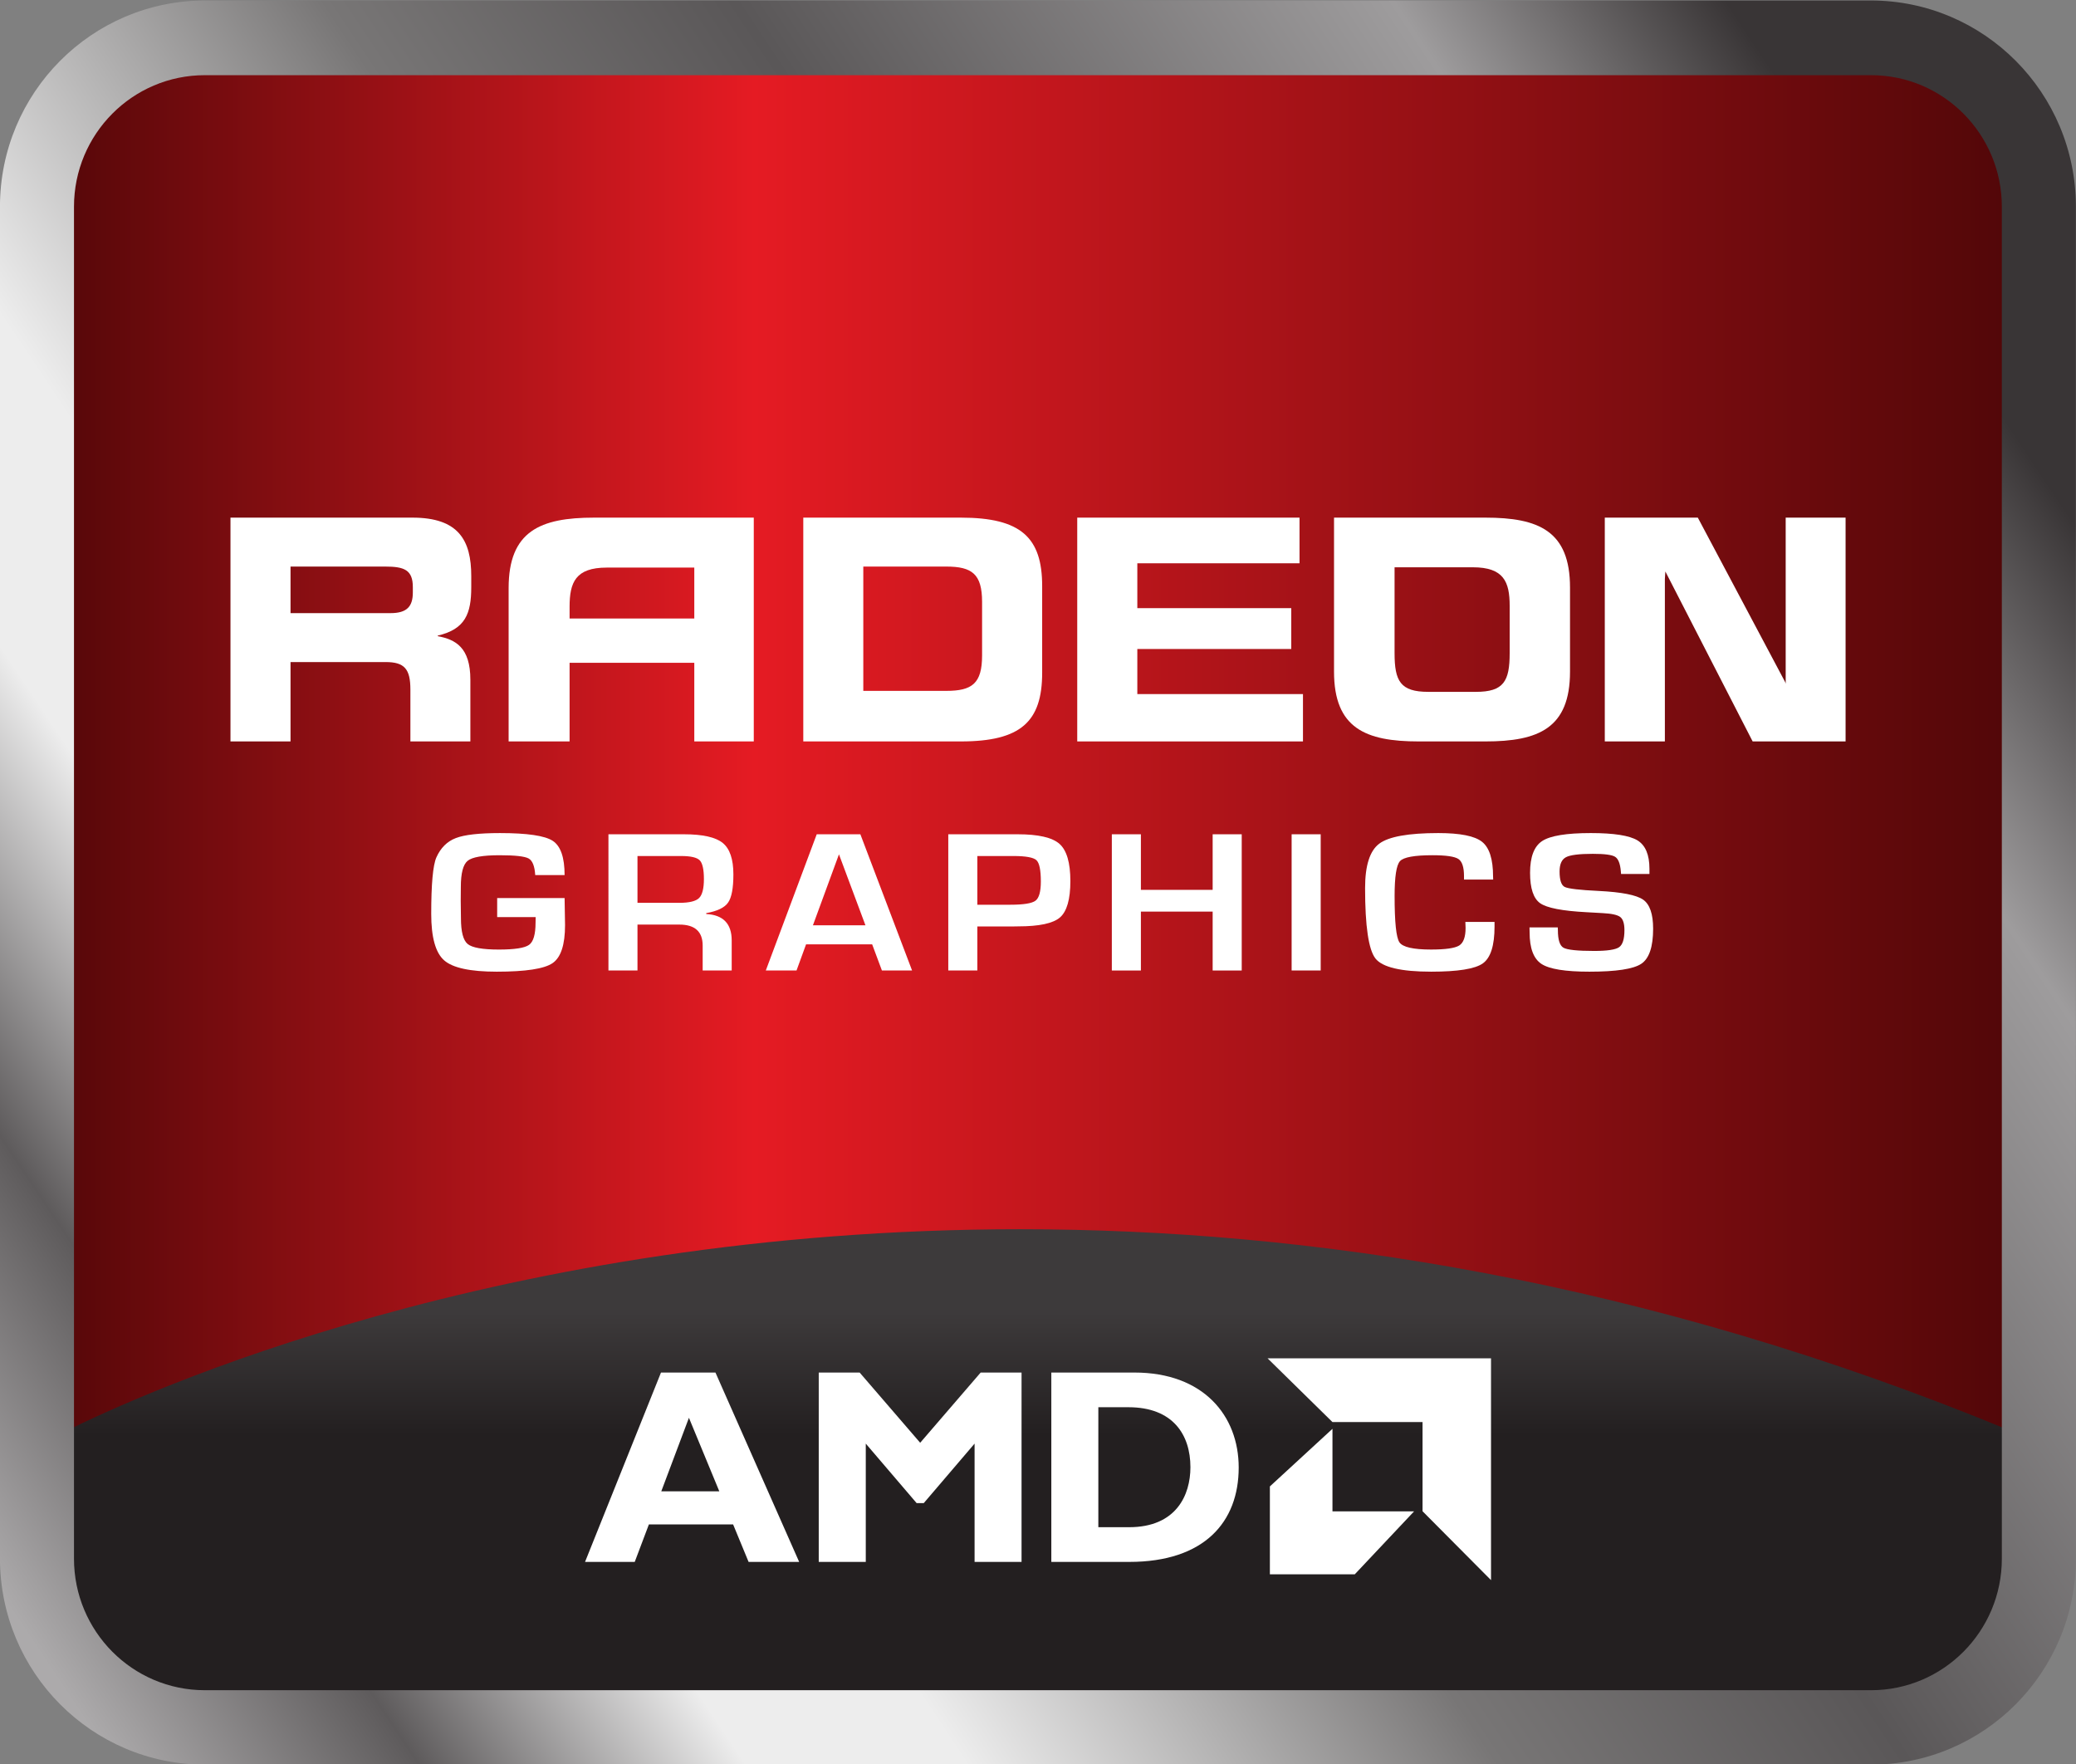 <?xml version="1.0" encoding="UTF-8" standalone="no"?>
<svg
   xmlns:dc="http://purl.org/dc/elements/1.1/"
   xmlns:cc="http://creativecommons.org/ns#"
   xmlns:rdf="http://www.w3.org/1999/02/22-rdf-syntax-ns#"
   xmlns:svg="http://www.w3.org/2000/svg"
   xmlns="http://www.w3.org/2000/svg"
   xmlns:xlink="http://www.w3.org/1999/xlink"
   xmlns:sodipodi="http://sodipodi.sourceforge.net/DTD/sodipodi-0.dtd"
   xmlns:inkscape="http://www.inkscape.org/namespaces/inkscape"
   width="2276.034"
   height="1933.998"
   viewBox="0 0 602.201 511.704"
   version="1.1"
   id="svg35288"
   sodipodi:docname="AMD Radeon Graphics (2011).svg"
   inkscape:version="1.0.2 (e86c870879, 2021-01-15, custom)">
  <rect x="0" y="0" width="602.201" height="511.704" fill="#808080" stroke="none"/>
  <defs
     id="defs35282">
    <clipPath
       clipPathUnits="userSpaceOnUse"
       id="clipPath28">
      <path
         d="M 674,21 H 795.6 V 168.834 H 674 Z"
         id="path26" />
    </clipPath>
    <clipPath
       clipPathUnits="userSpaceOnUse"
       id="clipPath36">
      <path
         d="M 674,168.834 H 795.6 V 47.234 H 674 Z"
         id="path34" />
    </clipPath>
    <clipPath
       clipPathUnits="userSpaceOnUse"
       id="clipPath40">
      <path
         d="m 674,47.234 h 121.6 v 121.6 H 674 Z"
         id="path38" />
    </clipPath>
    <clipPath
       clipPathUnits="userSpaceOnUse"
       id="clipPath44">
      <path
         d="M 678.798,164.089 H 791.009 V 51.879 H 678.798 Z"
         id="path42" />
    </clipPath>
    <clipPath
       clipPathUnits="userSpaceOnUse"
       id="clipPath48">
      <path
         d="m 678.798,51.879 h 112.211 v 112.21 H 678.798 Z"
         id="path46" />
    </clipPath>
    <clipPath
       clipPathUnits="userSpaceOnUse"
       id="clipPath52">
      <path
         d="M 678.798,164.089 H 791.009 V 51.879 H 678.798 Z"
         id="path50" />
    </clipPath>
    <clipPath
       clipPathUnits="userSpaceOnUse"
       id="clipPath56">
      <path
         d="M 678.798,164.089 H 791.009 V 51.879 H 678.798 Z"
         id="path54" />
    </clipPath>
    <clipPath
       clipPathUnits="userSpaceOnUse"
       id="clipPath60">
      <path
         d="m 678.798,107.986 c 0,-30.988 25.119,-56.106 56.107,-56.106 v 0 c 30.985,0 56.104,25.118 56.104,56.106 v 0 c 0,30.984 -25.119,56.103 -56.104,56.103 v 0 c -30.988,0 -56.107,-25.119 -56.107,-56.103"
         id="path58" />
    </clipPath>
    <clipPath
       clipPathUnits="userSpaceOnUse"
       id="clipPath64">
      <path
         d="M 678.798,164.089 H 791.009 V 51.879 H 678.798 Z"
         id="path62" />
    </clipPath>
    <radialGradient
       fx="0"
       fy="0"
       cx="0"
       cy="0"
       r="1"
       gradientUnits="userSpaceOnUse"
       gradientTransform="matrix(56.105,0,0,-56.105,734.904,107.984)"
       id="radialGradient72">
      <stop
         style="stop-opacity:1;stop-color:#ffffff"
         offset="0"
         id="stop66" />
      <stop
         style="stop-opacity:1;stop-color:#231f20"
         offset="0.415"
         id="stop68" />
      <stop
         style="stop-opacity:1;stop-color:#231f20"
         offset="1"
         id="stop70" />
    </radialGradient>
    <mask
       maskUnits="userSpaceOnUse"
       x="0"
       y="0"
       width="1"
       height="1"
       id="mask74">
      <g
         id="g102">
        <g
           clip-path="url(#clipPath52)"
           id="g100">
          <path
             d="M 678.798,164.089 H 791.009 V 51.878 H 678.798 Z"
             style="fill:#000000;fill-opacity:1;fill-rule:nonzero;stroke:none"
             id="path76" />
          <g
             id="g98">
            <g
               id="g78" />
            <g
               id="g96">
              <g
                 clip-path="url(#clipPath56)"
                 id="g94">
                <g
                   id="g92">
                  <g
                     clip-path="url(#clipPath60)"
                     id="g90">
                    <path
                       d="M -16383.002,-16383.002 H 16383.002 V 16383.002 H -16383.002 Z"
                       style="fill:#231f20;fill-opacity:1;fill-rule:nonzero;stroke:none"
                       id="path80" />
                    <g
                       id="g88">
                      <g
                         id="g86">
                        <g
                           clip-path="url(#clipPath64)"
                           id="g84">
                          <path
                             d="m 678.798,107.986 c 0,-30.988 25.119,-56.106 56.107,-56.106 v 0 c 30.985,0 56.104,25.118 56.104,56.106 v 0 c 0,30.984 -25.119,56.103 -56.104,56.103 v 0 c -30.988,0 -56.107,-25.119 -56.107,-56.103"
                             style="fill:url(#radialGradient72);stroke:none"
                             id="path82" />
                        </g>
                      </g>
                    </g>
                  </g>
                </g>
              </g>
            </g>
          </g>
        </g>
      </g>
    </mask>
    <clipPath
       clipPathUnits="userSpaceOnUse"
       id="clipPath106">
      <path
         d="M 678.798,164.089 H 791.009 V 51.879 H 678.798 Z"
         id="path104" />
    </clipPath>
    <clipPath
       clipPathUnits="userSpaceOnUse"
       id="clipPath110">
      <path
         d="m 678.798,51.879 h 112.211 v 112.21 H 678.798 Z"
         id="path108" />
    </clipPath>
    <clipPath
       clipPathUnits="userSpaceOnUse"
       id="clipPath114">
      <path
         d="M 674,168.834 H 795.6 V 47.234 H 674 Z"
         id="path112" />
    </clipPath>
    <clipPath
       clipPathUnits="userSpaceOnUse"
       id="clipPath118">
      <path
         d="M 674,168.834 H 795.6 V 47.234 H 674 Z"
         id="path116" />
    </clipPath>
    <clipPath
       clipPathUnits="userSpaceOnUse"
       id="clipPath122">
      <path
         d="m 674,108.034 c 0,-33.578 27.219,-60.799 60.8,-60.799 v 0 0.279 0.277 c -33.271,0.059 -60.183,26.972 -60.243,60.243 v 0 c 0.06,33.27 26.972,60.181 60.243,60.243 v 0 c 33.271,-0.062 60.183,-26.973 60.244,-60.243 v 0 C 794.983,74.763 768.071,47.85 734.8,47.791 v 0 -0.277 -0.279 c 33.58,0 60.8,27.221 60.8,60.799 v 0 c 0,33.58 -27.22,60.8 -60.8,60.8 v 0 c -33.581,0 -60.8,-27.22 -60.8,-60.8 m 0,-0.093 v 0.093 z"
         id="path120" />
    </clipPath>
    <clipPath
       clipPathUnits="userSpaceOnUse"
       id="clipPath126">
      <path
         d="M 816.395,165.166 791.933,26.44 653.205,50.902 677.667,189.628 Z"
         id="path124" />
    </clipPath>
    <linearGradient
       x1="0"
       y1="0"
       x2="1"
       y2="0"
       gradientUnits="userSpaceOnUse"
       gradientTransform="matrix(-23.492,-133.231,-133.231,23.492,746.294,173.22)"
       spreadMethod="pad"
       id="linearGradient138">
      <stop
         style="stop-opacity:1;stop-color:#ffffff"
         offset="0"
         id="stop128" />
      <stop
         style="stop-opacity:1;stop-color:#ffffff"
         offset="0.061"
         id="stop130" />
      <stop
         style="stop-opacity:1;stop-color:#ffffff"
         offset="0.421"
         id="stop132" />
      <stop
         style="stop-opacity:1;stop-color:#231f20"
         offset="0.718"
         id="stop134" />
      <stop
         style="stop-opacity:1;stop-color:#231f20"
         offset="1"
         id="stop136" />
    </linearGradient>
    <mask
       maskUnits="userSpaceOnUse"
       x="0"
       y="0"
       width="1"
       height="1"
       id="mask140">
      <g
         id="g166">
        <g
           clip-path="url(#clipPath114)"
           opacity="0.17"
           id="g164">
          <path
             d="M 674,168.834 H 795.601 V 47.234 H 674 Z"
             style="fill:#000000;fill-opacity:1;fill-rule:nonzero;stroke:none"
             id="path142" />
          <g
             id="g162">
            <g
               id="g144" />
            <g
               id="g160">
              <g
                 clip-path="url(#clipPath118)"
                 id="g158">
                <g
                   id="g156">
                  <g
                     clip-path="url(#clipPath122)"
                     id="g154">
                    <g
                       id="g152">
                      <g
                         id="g150">
                        <g
                           clip-path="url(#clipPath126)"
                           id="g148">
                          <path
                             d="m 674,108.034 c 0,-33.578 27.219,-60.799 60.8,-60.799 v 0 0.279 0.277 c -33.271,0.059 -60.183,26.972 -60.243,60.243 v 0 c 0.06,33.27 26.972,60.181 60.243,60.243 v 0 c 33.271,-0.062 60.183,-26.973 60.244,-60.243 v 0 C 794.983,74.763 768.071,47.85 734.8,47.791 v 0 -0.277 -0.279 c 33.58,0 60.8,27.221 60.8,60.799 v 0 c 0,33.58 -27.22,60.8 -60.8,60.8 v 0 c -33.581,0 -60.8,-27.22 -60.8,-60.8 m 0,-0.093 v 0.093 z"
                             style="fill:url(#linearGradient138);stroke:none"
                             id="path146" />
                        </g>
                      </g>
                    </g>
                  </g>
                </g>
              </g>
            </g>
          </g>
        </g>
      </g>
    </mask>
    <clipPath
       clipPathUnits="userSpaceOnUse"
       id="clipPath170">
      <path
         d="M 674,168.834 H 795.6 V 47.234 H 674 Z"
         id="path168" />
    </clipPath>
    <clipPath
       clipPathUnits="userSpaceOnUse"
       id="clipPath174">
      <path
         d="m 674,47.234 h 121.6 v 121.6 H 674 Z"
         id="path172" />
    </clipPath>
    <clipPath
       clipPathUnits="userSpaceOnUse"
       id="clipPath178">
      <path
         d="m 690.273,152.36 h 88.654 V 63.707 h -88.654 z"
         id="path176" />
    </clipPath>
    <clipPath
       clipPathUnits="userSpaceOnUse"
       id="clipPath182">
      <path
         d="m 690.273,152.36 h 88.654 V 63.707 h -88.654 z"
         id="path180" />
    </clipPath>
    <clipPath
       clipPathUnits="userSpaceOnUse"
       id="clipPath186">
      <path
         d="m 690.273,108.034 c 0,-24.481 19.847,-44.328 44.327,-44.328 v 0 0.281 0.277 c -24.172,0.044 -43.726,19.596 -43.767,43.77 v 0 c 0.041,24.171 19.595,43.725 43.767,43.768 v 0 c 24.171,-0.043 43.724,-19.597 43.769,-43.768 v 0 C 778.324,83.86 758.771,64.308 734.6,64.264 v 0 -0.277 -0.281 c 24.481,0 44.327,19.847 44.327,44.328 v 0 c 0,24.479 -19.846,44.325 -44.327,44.326 v 0 c -24.48,-0.001 -44.327,-19.847 -44.327,-44.326"
         id="path184" />
    </clipPath>
    <clipPath
       clipPathUnits="userSpaceOnUse"
       id="clipPath190">
      <path
         d="M 743.82,195.718 822.285,98.814 725.381,20.349 646.916,117.253 Z"
         id="path188" />
    </clipPath>
    <linearGradient
       x1="0"
       y1="0"
       x2="1"
       y2="0"
       gradientUnits="userSpaceOnUse"
       gradientTransform="matrix(50.016,-61.769,-61.769,-50.016,701.348,149.099)"
       spreadMethod="pad"
       id="linearGradient202">
      <stop
         style="stop-opacity:1;stop-color:#ffffff"
         offset="0"
         id="stop192" />
      <stop
         style="stop-opacity:1;stop-color:#ffffff"
         offset="0.061"
         id="stop194" />
      <stop
         style="stop-opacity:1;stop-color:#ffffff"
         offset="0.421"
         id="stop196" />
      <stop
         style="stop-opacity:1;stop-color:#231f20"
         offset="0.718"
         id="stop198" />
      <stop
         style="stop-opacity:1;stop-color:#231f20"
         offset="1"
         id="stop200" />
    </linearGradient>
    <mask
       maskUnits="userSpaceOnUse"
       x="0"
       y="0"
       width="1"
       height="1"
       id="mask204">
      <g
         id="g230">
        <g
           clip-path="url(#clipPath178)"
           opacity="0.22"
           id="g228">
          <path
             d="m 690.273,152.36 h 88.654 V 63.706 h -88.654 z"
             style="fill:#000000;fill-opacity:1;fill-rule:nonzero;stroke:none"
             id="path206" />
          <g
             id="g226">
            <g
               id="g208" />
            <g
               id="g224">
              <g
                 clip-path="url(#clipPath182)"
                 id="g222">
                <g
                   id="g220">
                  <g
                     clip-path="url(#clipPath186)"
                     id="g218">
                    <g
                       id="g216">
                      <g
                         id="g214">
                        <g
                           clip-path="url(#clipPath190)"
                           id="g212">
                          <path
                             d="m 690.273,108.034 c 0,-24.481 19.847,-44.328 44.327,-44.328 v 0 0.281 0.277 c -24.172,0.044 -43.726,19.596 -43.767,43.77 v 0 c 0.041,24.171 19.595,43.725 43.767,43.768 v 0 c 24.171,-0.043 43.724,-19.597 43.769,-43.768 v 0 C 778.324,83.86 758.771,64.308 734.6,64.264 v 0 -0.277 -0.281 c 24.481,0 44.327,19.847 44.327,44.328 v 0 c 0,24.479 -19.846,44.325 -44.327,44.326 v 0 c -24.48,-0.001 -44.327,-19.847 -44.327,-44.326"
                             style="fill:url(#linearGradient202);stroke:none"
                             id="path210" />
                        </g>
                      </g>
                    </g>
                  </g>
                </g>
              </g>
            </g>
          </g>
        </g>
      </g>
    </mask>
    <clipPath
       clipPathUnits="userSpaceOnUse"
       id="clipPath234">
      <path
         d="m 690.273,152.36 h 88.654 V 63.707 h -88.654 z"
         id="path232" />
    </clipPath>
    <clipPath
       clipPathUnits="userSpaceOnUse"
       id="clipPath238">
      <path
         d="m 690.273,63.707 h 88.654 v 88.654 h -88.654 z"
         id="path236" />
    </clipPath>
    <clipPath
       clipPathUnits="userSpaceOnUse"
       id="clipPath242">
      <path
         d="m 706.301,136.499 h 28.616 V 108 h -28.616 z"
         id="path240" />
    </clipPath>
    <clipPath
       clipPathUnits="userSpaceOnUse"
       id="clipPath246">
      <path
         d="m 706.301,108 h 28.616 v 28.499 h -28.616 z"
         id="path244" />
    </clipPath>
    <clipPath
       clipPathUnits="userSpaceOnUse"
       id="clipPath250">
      <path
         d="M 734.962,127.119 H 754.18 V 108.008 H 734.962 Z"
         id="path248" />
    </clipPath>
    <clipPath
       clipPathUnits="userSpaceOnUse"
       id="clipPath254">
      <path
         d="m 734.962,108.008 h 19.218 v 19.111 h -19.218 z"
         id="path252" />
    </clipPath>
    <clipPath
       clipPathUnits="userSpaceOnUse"
       id="clipPath376">
      <path
         d="m 726.848,108.009 h 15.964 V 92.045 h -15.964 z"
         id="path374" />
    </clipPath>
    <clipPath
       clipPathUnits="userSpaceOnUse"
       id="clipPath386">
      <path
         d="m 726.848,92.045 v 15.964 h 15.964 V 92.045 Z"
         id="path384" />
    </clipPath>
    <linearGradient
       x1="0"
       y1="0"
       x2="1"
       y2="0"
       gradientUnits="userSpaceOnUse"
       gradientTransform="matrix(0,15.964,15.964,0,734.83,92.044)"
       spreadMethod="pad"
       id="linearGradient396">
      <stop
         style="stop-opacity:1;stop-color:#0d0d0d"
         offset="0"
         id="stop388" />
      <stop
         style="stop-opacity:1;stop-color:#0d0d0d"
         offset="0.096"
         id="stop390" />
      <stop
         style="stop-opacity:1;stop-color:#006442"
         offset="0.865"
         id="stop392" />
      <stop
         style="stop-opacity:1;stop-color:#006442"
         offset="1"
         id="stop394" />
    </linearGradient>
    <clipPath
       clipPathUnits="userSpaceOnUse"
       id="clipPath438">
      <path
         d="M 674,21 H 795.6 V 168.834 H 674 Z"
         id="path436" />
    </clipPath>
    <clipPath
       clipPathUnits="userSpaceOnUse"
       id="clipPath518">
      <path
         d="m 145.46,348.099 h 68.04 v 79.607 h -68.04 z"
         id="path516" />
    </clipPath>
    <clipPath
       clipPathUnits="userSpaceOnUse"
       id="clipPath530">
      <path
         d="m 154.239,426.911 c -4.282,0 -7.761,-3.48 -7.761,-7.758 v 0 l 0.015,-15.495 v -47.004 c 0,-4.276 3.476,-7.76 7.758,-7.76 v 0 h 50.477 c 4.273,0 7.754,3.484 7.754,7.76 v 0 47.004 15.495 c 0,4.278 -3.481,7.758 -7.754,7.758 v 0 z"
         id="path528" />
    </clipPath>
    <linearGradient
       x1="0"
       y1="0"
       x2="1"
       y2="0"
       gradientUnits="userSpaceOnUse"
       gradientTransform="matrix(68.572,-68.572,-68.572,-68.572,145.111,422.279)"
       spreadMethod="pad"
       id="linearGradient542">
      <stop
         style="stop-opacity:1;stop-color:#706d6e"
         offset="0"
         id="stop536" />
      <stop
         style="stop-opacity:1;stop-color:#231f20"
         offset="0.605"
         id="stop538" />
      <stop
         style="stop-opacity:1;stop-color:#231f20"
         offset="1"
         id="stop540" />
    </linearGradient>
    <clipPath
       clipPathUnits="userSpaceOnUse"
       id="clipPath552">
      <path
         d="m 203.175,423.557 h -23.41 -23.406 c -0.862,0 -2.514,0.053 -3.183,-0.138 v 0 c -0.396,-0.114 -0.89,-0.275 -1.223,-0.498 v 0 c -0.247,-0.163 -0.601,-0.43 -0.808,-0.64 v 0 c -0.355,-0.353 -0.562,-0.635 -0.755,-1.02 v 0 c -0.198,-0.4 -0.357,-0.835 -0.437,-1.303 v 0 c -0.11,-0.656 -0.044,-1.706 -0.044,-2.366 v 0 c 0,-1.995 0.007,-6.354 -0.029,-28.527 v 0 c -0.043,-27.91 -0.029,-28.008 -0.029,-29.533 v 0 c 0,-2.263 0.007,-2.445 0.007,-3.036 v 0 c 0,-1.139 0.635,-2.177 1.127,-2.725 v 0 c 0.175,-0.223 0.491,-0.517 0.888,-0.751 v 0 c 0.372,-0.216 0.955,-0.535 1.699,-0.62 v 0 c 0.492,-0.059 1.715,-0.055 2.547,-0.055 v 0 c 0.139,0 15.254,-0.001 19.856,-0.007 v 0 c 5.627,-0.004 22.543,-0.015 26.439,-0.018 v 0 h 2.44 c 0.636,0.021 1.763,0.31 2.355,0.81 v 0 c 0.356,0.259 0.762,0.616 1.163,1.225 v 0 c 0.885,1.354 0.677,2.966 0.677,4.668 v 0 29.831 28.772 c 0,0.738 0.055,1.848 -0.123,2.57 v 0 c -0.1,0.408 -0.26,0.792 -0.465,1.148 v 0 c -0.198,0.343 -0.44,0.658 -0.717,0.937 v 0 c -0.433,0.425 -0.914,0.768 -1.494,0.987 v 0 c -0.665,0.257 -1.367,0.299 -2.069,0.299 v 0 c -0.336,0 -0.673,-0.01 -1.006,-0.01"
         id="path550" />
    </clipPath>
    <clipPath
       clipPathUnits="userSpaceOnUse"
       id="clipPath1356">
      <path
         d="m 145.46,348.099 h 68.04 v 79.607 h -68.04 z"
         id="path1354" />
    </clipPath>
    <clipPath
       clipPathUnits="userSpaceOnUse"
       id="clipPath1388">
      <path
         d="m 185.287,381.56 c -5.247,-0.98 -9.588,-2.028 -15.542,-2.973 v 0 c -1.069,-0.168 -2.579,-0.291 -3.609,-0.427 v 0 c -2.69,-0.362 -3.574,-0.362 -6.933,-1.017 v 0 c -0.688,-0.136 -1.541,-0.744 -2.058,-1.398 v 0 c -1.148,-1.665 -0.64,-3.81 -0.419,-4.455 v 0 c 0.771,-2.286 1.615,-3.566 3.091,-5.258 v 0 c 0.222,-0.259 0.507,-0.617 0.618,-0.876 v 0 c 0.102,-0.232 0.244,-0.733 0.298,-1.137 v 0 c 0.432,-2.569 0.483,-3.961 0.978,-6.041 v 0 c 0.142,-0.591 0.553,-1.528 1.604,-2.272 v 0 c 0.83,-0.526 1.706,-0.875 2.931,-1.092 v 0 c 3.449,-0.615 4.858,-0.343 6.607,0 v 0 c 0.981,0.194 3.151,0.675 4.242,1.573 v 0 c 4.769,3.941 8.391,7.286 12.905,11.121 v 0 c 0.552,0.464 1.402,1.218 2.046,1.748 v 0 c -0.207,0.63 -0.594,1.877 -0.823,2.443 v 0 c -0.611,1.51 -0.872,2.055 -1.616,3.982 v 0 c -0.022,0.051 -0.126,0.291 -0.139,0.338 v 0 c -0.065,0.167 -0.126,0.321 -0.185,0.459 v 0 c -0.659,1.564 -0.72,1.961 -1.296,3.755 v 0 c -0.209,0.65 -0.451,1.249 -0.576,1.926 v 0 c -0.71,-0.135 -1.418,-0.266 -2.124,-0.399"
         id="path1386" />
    </clipPath>
    <clipPath
       clipPathUnits="userSpaceOnUse"
       id="clipPath2568">
      <path
         d="m 198.194,386.135 c -0.909,-0.068 -2.199,-0.189 -4.076,-0.408 v 0 c -4.005,-0.504 -7.264,-1.117 -11.465,-2.001 v 0 c -2.312,-0.483 -12.189,-3.319 -14.679,-3.925 v 0 c -1.988,-0.492 -5.774,-1.607 -8.904,-2.689 v 0 c 0,0 3.49,0.622 4.715,0.752 v 0 c 1.398,0.149 3.125,0.368 4.026,0.477 v 0 c 0.956,0.113 1.805,-0.736 1.96,-0.814 v 0 c 0.632,-0.296 1.549,-0.667 2.092,-0.944 v 0 c 0.89,-0.48 1.644,-1.102 2.16,-1.648 v 0 c 0.825,-0.876 2.074,-2.168 3.17,-5.14 v 0 c 1.151,-3.13 1.009,-5.542 1.017,-6.94 v 0 c 0.007,-0.788 0.019,-1.764 -0.008,-2.69 v 0 c -0.018,-0.681 -0.17,-2.629 -0.24,-3.223 v 0 c -0.115,-0.107 -1.232,-1.2 -2.664,-1.673 v 0 c -1.89,-0.617 -3.593,-0.863 -3.593,-0.863 v 0 c 3.805,0.351 6.594,1.212 9.511,2.624 v 0 c 0.946,0.464 6.447,3.56 10.513,6.3 v 0 c 4.946,3.335 5.751,3.897 10.303,7.472 v 0 c 1.112,0.877 1.946,1.618 2.781,2.396 v 0 c 0.895,0.834 1.55,1.495 2.139,2.373 v 0 c 0.601,0.839 1.117,1.802 1.609,3.131 v 0 c 0.241,0.653 0.408,1.607 0.327,2.673 v 0 c -0.027,0.389 -0.098,0.804 -0.263,1.313 v 0 c -0.103,0.33 -0.253,0.701 -0.425,0.887 v 0 c -1.143,1.281 -2.397,1.731 -3.027,1.919 v 0 c -1.227,0.367 -2.246,0.727 -3.13,0.749 v 0 c -0.15,0.006 -0.335,0.009 -0.545,0.009 v 0 c -0.98,0 -2.482,-0.06 -3.304,-0.117"
         id="path2566" />
    </clipPath>
    <clipPath
       clipPathUnits="userSpaceOnUse"
       id="clipPath3556">
      <path
         d="m 145.46,348.099 h 68.04 v 79.607 h -68.04 z"
         id="path3554" />
    </clipPath>
    <clipPath
       clipPathUnits="userSpaceOnUse"
       id="clipPath3568">
      <path
         d="m 198.193,380.791 c -0.795,-0.061 -1.59,-0.129 -2.382,-0.19 v 0 c -1.938,-0.152 -3.88,-0.314 -5.811,-0.469 v 0 c -2.795,-0.219 -5.587,-0.444 -8.381,-0.672 v 0 c -2.159,-0.171 -4.309,-0.339 -6.461,-0.515 v 0 c -1.559,-0.123 -3.114,-0.247 -4.673,-0.372 v 0 c -0.886,-0.071 -1.768,-0.141 -2.658,-0.208 v 0 c 0,0 2.605,-1.144 4.217,-1.889 v 0 c 0.014,-0.008 0.029,-0.019 0.042,-0.023 v 0 h 0.006 c 2.097,0.341 4.795,0.778 7.54,1.227 v 0 c 0.005,0 0.007,0.002 0.01,0.002 v 0 c 3.595,0.584 7.284,1.182 9.843,1.598 v 0 c 2.869,0.462 2.136,0.337 5.201,0.834 v 0 c 1.218,0.199 3.524,0.575 4.743,0.775 v 0 c -0.413,-0.034 -0.822,-0.064 -1.236,-0.098"
         id="path3566" />
    </clipPath>
    <clipPath
       clipPathUnits="userSpaceOnUse"
       id="clipPath3640">
      <path
         d="m 199.396,380.886 c -2.263,-0.368 -4.526,-0.736 -6.784,-1.103 v 0 c -2.091,-0.341 -4.172,-0.665 -6.261,-1.004 v 0 c -3.359,-0.547 -6.726,-1.103 -10.083,-1.649 v 0 c -0.035,-0.007 -0.069,-0.014 -0.103,-0.017 v 0 c -1.356,-0.22 -2.723,-0.434 -4.079,-0.66 v 0 c 4.598,-2.263 5.123,-4.238 5.184,-4.699 v 0 c 0.007,-0.065 0.007,-0.099 0.007,-0.099 v 0 c 1.267,0.447 2.535,0.887 3.799,1.334 v 0 c 1.525,0.536 3.048,1.073 4.57,1.609 v 0 c 3.701,1.3 7.405,2.604 11.11,3.904 v 0 c 2.458,0.866 4.92,1.734 7.376,2.596 v 0 c 0.006,0.006 0.017,0.006 0.02,0.011 v 0 c -0.034,0.05 -0.11,0.098 -0.129,0.151 v 0 c -1.567,-0.132 -3.061,-0.248 -4.627,-0.374"
         id="path3638" />
    </clipPath>
    <clipPath
       clipPathUnits="userSpaceOnUse"
       id="clipPath3778">
      <path
         d="m 160.82,374.787 c -0.566,-0.088 -1.134,-0.182 -1.701,-0.275 v 0 c 0,0 0.127,-0.008 0.362,-0.024 v 0 c 0.184,-0.016 0.435,-0.03 0.74,-0.054 v 0 c 2.071,-0.167 6.654,-0.634 10.187,-1.739 v 0 c 4.715,-1.48 6.169,-3.866 6.169,-3.866 v 0 c 0,0 0.067,0.144 0.154,0.379 v 0 c 0.201,0.534 0.524,1.542 0.548,2.447 v 0 c -0.084,0.846 -1.121,2.887 -5.426,4.909 v 0 c -3.678,-0.592 -7.357,-1.189 -11.033,-1.777"
         id="path3776" />
    </clipPath>
    <clipPath
       clipPathUnits="userSpaceOnUse"
       id="clipPath3816">
      <path
         d="m 202.555,380.094 c -2.054,-1.207 -4.106,-2.415 -6.16,-3.626 v 0 c -2.342,-1.373 -4.682,-2.754 -7.022,-4.127 v 0 c -2.115,-1.239 -4.226,-2.482 -6.336,-3.725 v 0 c -1.748,-1.022 -3.491,-2.054 -5.236,-3.075 v 0 c 0.015,-0.066 0.03,-0.135 0.046,-0.209 v 0 c 0.296,-1.447 0.35,-3.181 0.321,-4.703 v 0 c -0.042,-2.112 -0.252,-3.821 -0.252,-3.821 v 0 c 1.494,1.276 2.989,2.549 4.484,3.826 v 0 c 1.311,1.116 2.621,2.234 3.931,3.354 v 0 c 0.386,0.324 0.774,0.651 1.155,0.983 v 0 c 1.242,1.058 2.481,2.113 3.723,3.172 v 0 c 0.907,0.776 1.817,1.547 2.726,2.324 v 0 c 1.536,1.315 3.079,2.629 4.623,3.945 v 0 c 1.817,1.551 3.636,3.103 5.455,4.655 v 0 c -0.356,0.416 -0.711,0.833 -1.067,1.254 v 0 c -0.135,-0.076 -0.265,-0.155 -0.391,-0.227"
         id="path3814" />
    </clipPath>
    <clipPath
       clipPathUnits="userSpaceOnUse"
       id="clipPath3976">
      <path
         d="m 191.368,380.889 c -0.207,-0.015 -0.429,-0.03 -0.657,-0.044 v 0 c -0.021,0 -0.063,-0.003 -0.118,-0.006 v 0 c -0.985,-0.062 -11.762,-0.71 -11.762,-0.71 v 0 c 0.045,-0.355 0.049,-0.529 0.097,-0.881 v 0 c 0.221,0.017 5.779,0.462 5.982,0.475 v 0 c 4.909,0.396 3.34,0.262 8.792,0.703 v 0 c 0.055,0.01 0.19,0.023 0.388,0.034 v 0 c 0.756,0.065 2.443,0.195 4.147,0.331 v 0 c 2.184,0.174 4.389,0.349 4.652,0.372 v 0 0.031 c 0.027,0.163 0.018,0.335 0.047,0.494 v 0 c -5.545,-0.364 -6.39,-0.452 -11.568,-0.799"
         id="path3974" />
    </clipPath>
    <clipPath
       clipPathUnits="userSpaceOnUse"
       id="clipPath4066">
      <path
         d="m 145.46,348.099 h 68.04 v 79.607 h -68.04 z"
         id="path4064" />
    </clipPath>
    <clipPath
       clipPathUnits="userSpaceOnUse"
       id="clipPath4078">
      <path
         d="m 175.082,368.689 c -0.688,-1.576 -2.606,-5.574 -5.867,-9.242 v 0 c 0,0 0.098,0.101 0.275,0.283 v 0 c 0.307,0.314 0.852,0.88 1.505,1.593 v 0 c 1.785,1.937 4.405,4.95 5.361,6.911 v 0 c 0,0 -0.121,0.194 -0.336,0.464 v 0 c -0.147,0.187 -0.336,0.403 -0.561,0.62 v 0 c -0.016,0.013 -0.033,0.028 -0.05,0.045 v 0 c -0.012,0.011 -0.025,0.02 -0.036,0.03 v 0 c 0,0 -0.095,-0.249 -0.291,-0.704"
         id="path4076" />
    </clipPath>
    <clipPath
       clipPathUnits="userSpaceOnUse"
       id="clipPath4106">
      <path
         d="m 176.322,368.165 c -0.087,-0.171 -0.36,-0.681 -0.997,-1.61 v 0 c -0.352,-0.502 -0.805,-1.123 -1.412,-1.875 v 0 c -0.103,-0.129 -0.21,-0.262 -0.322,-0.398 v 0 c -1.044,-1.257 -2.457,-2.857 -4.376,-4.835 v 0 c 1.519,0.899 3.036,1.799 4.553,2.695 v 0 c 1.307,0.77 2.62,1.55 3.927,2.327 v 0 c 0,0.006 -0.004,0.024 -0.013,0.064 v 0 c -0.037,0.23 -0.179,0.984 -0.458,1.83 v 0 c -0.208,0.634 -0.493,1.319 -0.868,1.871 v 0 c 0,0 -0.011,-0.022 -0.034,-0.069"
         id="path4104" />
    </clipPath>
    <clipPath
       clipPathUnits="userSpaceOnUse"
       id="clipPath4182">
      <path
         d="m 145.46,348.099 h 68.04 v 79.607 h -68.04 z"
         id="path4180" />
    </clipPath>
    <clipPath
       clipPathUnits="userSpaceOnUse"
       id="clipPath4194">
      <path
         d="m 202.665,380.583 c -6.228,-2.191 -12.463,-4.385 -18.692,-6.573 v 0 c -0.021,-0.01 -0.18,-0.065 -0.198,-0.069 v 0 c -2.212,-0.781 -4.288,-1.512 -6.496,-2.286 v 0 c 0,-0.003 0,-0.005 -0.002,-0.012 v 0 c -0.082,-1.064 -0.529,-2.571 -0.713,-2.782 v 0 c 0,-0.006 0.006,-0.027 0.024,-0.051 v 0 c 0.427,-0.774 0.717,-1.174 1.213,-3.269 v 0 c -0.007,0 -0.012,-0.011 0,-0.005 v 0 c 4.416,2.599 8.881,5.222 13.305,7.82 v 0 c 0.088,0.054 0.178,0.108 0.269,0.162 v 0 c 0.907,0.533 1.814,1.063 2.721,1.598 v 0 c 0.175,0.103 0.35,0.207 0.524,0.311 v 0 c 0.823,0.484 1.647,0.961 2.462,1.445 v 0 c 1.957,1.151 3.904,2.297 5.864,3.449 v 0 c -0.078,0.094 -0.155,0.186 -0.231,0.276 v 0 c -0.017,-10e-4 -0.034,-0.007 -0.05,-0.014"
         id="path4192" />
    </clipPath>
    <clipPath
       clipPathUnits="userSpaceOnUse"
       id="clipPath4492">
      <path
         d="m 145.46,348.099 h 68.04 v 79.607 h -68.04 z"
         id="path4490" />
    </clipPath>
    <clipPath
       clipPathUnits="userSpaceOnUse"
       id="clipPath4540">
      <path
         d="m 224.477,348.099 h 68.04 v 79.607 h -68.04 z"
         id="path4538" />
    </clipPath>
    <clipPath
       clipPathUnits="userSpaceOnUse"
       id="clipPath4552">
      <path
         d="m 233.033,426.911 c -4.283,0 -7.761,-3.481 -7.761,-7.758 v 0 l 0.014,-15.495 v -47.004 c 0,-4.276 3.477,-7.76 7.759,-7.76 v 0 h 50.476 c 4.274,0 7.755,3.484 7.755,7.76 v 0 47.004 15.495 c 0,4.277 -3.481,7.758 -7.755,7.758 v 0 z"
         id="path4550" />
    </clipPath>
    <linearGradient
       x1="0"
       y1="0"
       x2="1"
       y2="0"
       gradientUnits="userSpaceOnUse"
       gradientTransform="matrix(68.572,-68.572,-68.572,-68.572,223.905,422.279)"
       spreadMethod="pad"
       id="linearGradient4564">
      <stop
         style="stop-opacity:1;stop-color:#706d6e"
         offset="0"
         id="stop4558" />
      <stop
         style="stop-opacity:1;stop-color:#231f20"
         offset="0.605"
         id="stop4560" />
      <stop
         style="stop-opacity:1;stop-color:#231f20"
         offset="1"
         id="stop4562" />
    </linearGradient>
    <clipPath
       clipPathUnits="userSpaceOnUse"
       id="clipPath4574">
      <path
         d="m 281.967,423.556 h -23.41 -23.406 c -0.861,0 -2.513,0.054 -3.181,-0.138 v 0 c -0.396,-0.114 -0.891,-0.275 -1.224,-0.497 v 0 c -0.248,-0.164 -0.6,-0.43 -0.809,-0.641 v 0 c -0.353,-0.352 -0.561,-0.635 -0.755,-1.02 v 0 c -0.196,-0.4 -0.357,-0.836 -0.436,-1.302 v 0 c -0.11,-0.656 -0.043,-1.707 -0.043,-2.367 v 0 c 0,-1.995 0.005,-6.353 -0.029,-28.526 v 0 c -0.043,-27.912 -0.03,-28.009 -0.03,-29.534 v 0 c 0,-2.263 0.008,-2.446 0.008,-3.036 v 0 c 0,-1.14 0.636,-2.176 1.126,-2.724 v 0 c 0.174,-0.225 0.492,-0.518 0.888,-0.753 v 0 c 0.372,-0.216 0.955,-0.534 1.699,-0.619 v 0 c 0.492,-0.059 1.714,-0.055 2.548,-0.055 v 0 c 0.138,0 15.254,0 19.854,-0.006 v 0 c 5.627,-0.005 22.543,-0.017 26.439,-0.018 v 0 h 2.44 c 0.638,0.02 1.762,0.308 2.356,0.81 v 0 c 0.357,0.259 0.763,0.614 1.164,1.224 v 0 c 0.885,1.354 0.676,2.966 0.676,4.668 v 0 29.83 28.774 c 0,0.737 0.054,1.847 -0.125,2.569 v 0 c -0.1,0.407 -0.259,0.792 -0.463,1.148 v 0 c -0.198,0.343 -0.44,0.659 -0.72,0.937 v 0 c -0.431,0.426 -0.912,0.768 -1.49,0.987 v 0 c -0.666,0.257 -1.368,0.299 -2.07,0.299 v 0 c -0.336,0 -0.673,-0.01 -1.007,-0.01"
         id="path4572" />
    </clipPath>
    <clipPath
       clipPathUnits="userSpaceOnUse"
       id="clipPath5378">
      <path
         d="m 224.477,348.099 h 68.04 v 79.607 h -68.04 z"
         id="path5376" />
    </clipPath>
    <clipPath
       clipPathUnits="userSpaceOnUse"
       id="clipPath5410">
      <path
         d="m 264.08,381.56 c -5.247,-0.981 -9.588,-2.029 -15.541,-2.973 v 0 c -1.071,-0.169 -2.581,-0.291 -3.609,-0.427 v 0 c -2.69,-0.361 -3.576,-0.361 -6.934,-1.017 v 0 c -0.688,-0.136 -1.542,-0.744 -2.057,-1.399 v 0 c -1.149,-1.665 -0.64,-3.811 -0.42,-4.456 v 0 c 0.771,-2.284 1.616,-3.566 3.091,-5.257 v 0 c 0.223,-0.258 0.507,-0.617 0.617,-0.875 v 0 c 0.104,-0.232 0.245,-0.733 0.298,-1.137 v 0 c 0.433,-2.569 0.484,-3.961 0.979,-6.041 v 0 c 0.142,-0.593 0.553,-1.529 1.604,-2.273 v 0 c 0.831,-0.525 1.706,-0.874 2.93,-1.092 v 0 c 3.449,-0.616 4.859,-0.342 6.607,0 v 0 c 0.982,0.195 3.151,0.675 4.243,1.573 v 0 c 4.769,3.942 8.39,7.286 12.904,11.121 v 0 c 0.552,0.465 1.401,1.219 2.046,1.749 v 0 c -0.208,0.63 -0.592,1.876 -0.823,2.442 v 0 c -0.61,1.51 -0.873,2.056 -1.615,3.982 v 0 c -0.023,0.051 -0.127,0.291 -0.14,0.338 v 0 c -0.063,0.167 -0.124,0.321 -0.185,0.46 v 0 c -0.658,1.564 -0.719,1.96 -1.297,3.754 v 0 c -0.207,0.651 -0.45,1.249 -0.576,1.927 v 0 c -0.709,-0.135 -1.416,-0.267 -2.122,-0.399"
         id="path5408" />
    </clipPath>
    <clipPath
       clipPathUnits="userSpaceOnUse"
       id="clipPath6590">
      <path
         d="m 276.988,386.135 c -0.909,-0.069 -2.202,-0.191 -4.078,-0.408 v 0 c -4.005,-0.504 -7.262,-1.117 -11.465,-2.002 v 0 c -2.311,-0.483 -12.189,-3.318 -14.679,-3.926 v 0 c -1.988,-0.49 -5.773,-1.606 -8.902,-2.689 v 0 c 0,0 3.488,0.624 4.714,0.753 v 0 c 1.398,0.15 3.126,0.368 4.026,0.477 v 0 c 0.955,0.113 1.805,-0.735 1.96,-0.814 v 0 c 0.632,-0.296 1.55,-0.667 2.092,-0.944 v 0 c 0.89,-0.479 1.643,-1.102 2.16,-1.649 v 0 c 0.824,-0.875 2.073,-2.166 3.169,-5.138 v 0 c 1.15,-3.131 1.009,-5.543 1.017,-6.941 v 0 c 0.007,-0.787 0.019,-1.764 -0.006,-2.691 v 0 c -0.02,-0.68 -0.172,-2.628 -0.241,-3.221 v 0 c -0.116,-0.109 -1.232,-1.202 -2.664,-1.673 v 0 c -1.891,-0.617 -3.594,-0.863 -3.594,-0.863 v 0 c 3.806,0.351 6.593,1.212 9.51,2.623 v 0 c 0.949,0.464 6.45,3.561 10.515,6.3 v 0 c 4.945,3.335 5.75,3.897 10.302,7.471 v 0 c 1.112,0.879 1.946,1.619 2.782,2.398 v 0 c 0.893,0.833 1.551,1.495 2.139,2.372 v 0 c 0.602,0.84 1.118,1.803 1.608,3.13 v 0 c 0.241,0.655 0.409,1.607 0.329,2.674 v 0 c -0.03,0.389 -0.098,0.803 -0.264,1.313 v 0 c -0.104,0.33 -0.252,0.701 -0.425,0.886 v 0 c -1.142,1.282 -2.396,1.732 -3.029,1.921 v 0 c -1.225,0.366 -2.246,0.727 -3.127,0.747 v 0 c -0.153,0.007 -0.343,0.009 -0.556,0.009 v 0 c -0.982,0 -2.475,-0.058 -3.293,-0.115"
         id="path6588" />
    </clipPath>
    <clipPath
       clipPathUnits="userSpaceOnUse"
       id="clipPath7578">
      <path
         d="m 224.477,348.099 h 68.04 v 79.607 h -68.04 z"
         id="path7576" />
    </clipPath>
    <clipPath
       clipPathUnits="userSpaceOnUse"
       id="clipPath7590">
      <path
         d="m 276.986,380.791 c -0.794,-0.061 -1.589,-0.13 -2.385,-0.19 v 0 c -1.936,-0.154 -3.876,-0.314 -5.809,-0.469 v 0 c -2.795,-0.22 -5.587,-0.444 -8.379,-0.672 v 0 c -2.162,-0.173 -4.31,-0.34 -6.463,-0.515 v 0 c -1.559,-0.124 -3.113,-0.248 -4.673,-0.373 v 0 c -0.884,-0.07 -1.769,-0.14 -2.657,-0.207 v 0 c 0,0 2.604,-1.146 4.217,-1.889 v 0 c 0.015,-0.008 0.029,-0.02 0.042,-0.023 v 0 h 0.005 c 2.097,0.339 4.794,0.777 7.541,1.226 v 0 c 0.005,0 0.008,0.002 0.011,0.002 v 0 c 3.593,0.585 7.284,1.182 9.84,1.598 v 0 c 2.872,0.462 2.139,0.337 5.204,0.833 v 0 c 1.214,0.2 3.523,0.576 4.741,0.777 v 0 c -0.411,-0.036 -0.822,-0.065 -1.235,-0.098"
         id="path7588" />
    </clipPath>
    <clipPath
       clipPathUnits="userSpaceOnUse"
       id="clipPath7662">
      <path
         d="m 278.187,380.885 c -2.26,-0.368 -4.525,-0.736 -6.784,-1.102 v 0 c -2.089,-0.341 -4.171,-0.667 -6.259,-1.005 v 0 c -3.359,-0.547 -6.726,-1.103 -10.084,-1.649 v 0 c -0.035,-0.006 -0.067,-0.013 -0.102,-0.016 v 0 c -1.356,-0.222 -2.723,-0.434 -4.079,-0.66 v 0 c 4.597,-2.263 5.122,-4.24 5.184,-4.699 v 0 c 0.008,-0.067 0.008,-0.101 0.008,-0.101 v 0 c 1.267,0.447 2.533,0.888 3.796,1.334 v 0 c 1.525,0.536 3.049,1.074 4.571,1.611 v 0 c 3.703,1.3 7.407,2.604 11.11,3.904 v 0 c 2.46,0.866 4.921,1.734 7.377,2.596 v 0 c 0.007,0.004 0.015,0.004 0.019,0.01 v 0 c -0.032,0.049 -0.11,0.099 -0.127,0.152 v 0 c -1.569,-0.134 -3.062,-0.248 -4.63,-0.375"
         id="path7660" />
    </clipPath>
    <clipPath
       clipPathUnits="userSpaceOnUse"
       id="clipPath7800">
      <path
         d="m 239.613,374.785 c -0.566,-0.086 -1.134,-0.18 -1.701,-0.273 v 0 c 0,0 0.127,-0.009 0.362,-0.025 v 0 c 0.185,-0.016 0.436,-0.029 0.739,-0.053 v 0 c 2.073,-0.168 6.656,-0.635 10.188,-1.74 v 0 c 4.714,-1.479 6.169,-3.867 6.169,-3.867 v 0 c 0,0 0.066,0.144 0.153,0.381 v 0 c 0.201,0.533 0.523,1.541 0.548,2.445 v 0 c -0.083,0.846 -1.12,2.888 -5.425,4.91 v 0 c -3.68,-0.591 -7.357,-1.188 -11.033,-1.778"
         id="path7798" />
    </clipPath>
    <clipPath
       clipPathUnits="userSpaceOnUse"
       id="clipPath7838">
      <path
         d="m 281.346,380.092 c -2.054,-1.205 -4.103,-2.413 -6.158,-3.624 v 0 c -2.34,-1.373 -4.684,-2.755 -7.024,-4.129 v 0 c -2.115,-1.237 -4.224,-2.481 -6.333,-3.724 v 0 c -1.748,-1.021 -3.491,-2.053 -5.237,-3.075 v 0 c 0.014,-0.065 0.029,-0.136 0.045,-0.208 v 0 c 0.297,-1.448 0.351,-3.183 0.322,-4.703 v 0 c -0.042,-2.112 -0.252,-3.822 -0.252,-3.822 v 0 c 1.494,1.275 2.988,2.548 4.484,3.826 v 0 c 1.309,1.117 2.62,2.234 3.931,3.354 v 0 c 0.385,0.324 0.774,0.652 1.154,0.984 v 0 c 1.244,1.058 2.482,2.112 3.723,3.17 v 0 c 0.906,0.777 1.817,1.548 2.726,2.324 v 0 c 1.537,1.316 3.077,2.631 4.622,3.947 v 0 c 1.82,1.551 3.639,3.102 5.458,4.654 v 0 c -0.356,0.415 -0.713,0.832 -1.069,1.255 v 0 c -0.133,-0.076 -0.265,-0.155 -0.392,-0.229"
         id="path7836" />
    </clipPath>
    <clipPath
       clipPathUnits="userSpaceOnUse"
       id="clipPath7998">
      <path
         d="m 270.16,380.889 c -0.205,-0.016 -0.43,-0.031 -0.655,-0.046 v 0 c -0.022,0 -0.066,-0.001 -0.12,-0.005 v 0 c -0.983,-0.062 -11.761,-0.71 -11.761,-0.71 v 0 c 0.045,-0.355 0.049,-0.528 0.098,-0.882 v 0 c 0.219,0.018 5.777,0.463 5.982,0.477 v 0 c 4.909,0.395 3.338,0.261 8.79,0.703 v 0 c 0.057,0.009 0.189,0.021 0.387,0.033 v 0 c 0.759,0.066 2.445,0.196 4.145,0.332 v 0 c 2.186,0.172 4.392,0.349 4.657,0.37 v 0 0.033 c 0.027,0.161 0.015,0.335 0.046,0.494 v 0 c -5.545,-0.364 -6.391,-0.453 -11.569,-0.799"
         id="path7996" />
    </clipPath>
    <clipPath
       clipPathUnits="userSpaceOnUse"
       id="clipPath8088">
      <path
         d="m 224.477,348.099 h 68.04 v 79.607 h -68.04 z"
         id="path8086" />
    </clipPath>
    <clipPath
       clipPathUnits="userSpaceOnUse"
       id="clipPath8100">
      <path
         d="m 253.876,368.689 c -0.69,-1.576 -2.608,-5.574 -5.868,-9.243 v 0 c 0,0 0.098,0.101 0.274,0.283 v 0 c 0.307,0.314 0.852,0.88 1.506,1.594 v 0 c 1.784,1.937 4.406,4.948 5.361,6.911 v 0 c 0,0 -0.121,0.194 -0.336,0.463 v 0 c -0.148,0.187 -0.337,0.403 -0.562,0.619 v 0 c -0.016,0.013 -0.032,0.03 -0.05,0.047 v 0 c -0.01,0.01 -0.025,0.02 -0.036,0.031 v 0 c 0,0 -0.095,-0.251 -0.289,-0.705"
         id="path8098" />
    </clipPath>
    <clipPath
       clipPathUnits="userSpaceOnUse"
       id="clipPath8128">
      <path
         d="m 255.115,368.164 c -0.087,-0.17 -0.358,-0.681 -0.997,-1.61 v 0 c -0.352,-0.501 -0.805,-1.122 -1.412,-1.874 v 0 c -0.104,-0.129 -0.21,-0.263 -0.323,-0.399 v 0 c -1.043,-1.258 -2.457,-2.857 -4.375,-4.835 v 0 c 1.519,0.9 3.035,1.799 4.551,2.696 v 0 c 1.308,0.771 2.621,1.549 3.928,2.327 v 0 c 0,0.006 -0.003,0.024 -0.012,0.062 v 0 c -0.038,0.231 -0.179,0.986 -0.457,1.832 v 0 c -0.208,0.634 -0.495,1.318 -0.869,1.871 v 0 c 0,0 -0.012,-0.022 -0.034,-0.07"
         id="path8126" />
    </clipPath>
    <clipPath
       clipPathUnits="userSpaceOnUse"
       id="clipPath8204">
      <path
         d="m 224.477,348.099 h 68.04 v 79.607 h -68.04 z"
         id="path8202" />
    </clipPath>
    <clipPath
       clipPathUnits="userSpaceOnUse"
       id="clipPath8216">
      <path
         d="m 281.458,380.582 c -6.227,-2.19 -12.462,-4.385 -18.692,-6.573 v 0 c -0.021,-0.009 -0.179,-0.066 -0.198,-0.07 v 0 c -2.212,-0.781 -4.288,-1.51 -6.497,-2.286 v 0 c 0,-0.001 0,-0.004 -0.002,-0.011 v 0 c -0.081,-1.064 -0.527,-2.57 -0.712,-2.783 v 0 c -0.001,-0.004 0.005,-0.026 0.023,-0.05 v 0 c 0.427,-0.773 0.718,-1.174 1.214,-3.269 v 0 c -0.009,0 -0.013,-0.01 0,-0.006 v 0 c 4.414,2.6 8.88,5.222 13.304,7.822 v 0 c 0.088,0.054 0.179,0.106 0.269,0.16 v 0 c 0.908,0.535 1.815,1.064 2.722,1.599 v 0 c 0.172,0.104 0.349,0.208 0.522,0.311 v 0 c 0.824,0.484 1.649,0.96 2.465,1.446 v 0 c 1.956,1.15 3.904,2.297 5.862,3.449 v 0 c -0.078,0.094 -0.153,0.185 -0.229,0.276 v 0 c -0.02,-0.003 -0.036,-0.007 -0.051,-0.015"
         id="path8214" />
    </clipPath>
    <clipPath
       clipPathUnits="userSpaceOnUse"
       id="clipPath8514">
      <path
         d="m 224.477,348.099 h 68.04 v 79.607 h -68.04 z"
         id="path8512" />
    </clipPath>
    <clipPath
       clipPathUnits="userSpaceOnUse"
       id="clipPath8562">
      <path
         d="m 304.477,348.507 h 68.04 v 79.607 h -68.04 z"
         id="path8560" />
    </clipPath>
    <clipPath
       clipPathUnits="userSpaceOnUse"
       id="clipPath8574">
      <path
         d="m 313.256,427.319 c -4.282,0 -7.761,-3.481 -7.761,-7.759 v 0 l 0.014,-15.494 v -47.005 c 0,-4.275 3.477,-7.759 7.759,-7.759 v 0 h 50.476 c 4.274,0 7.755,3.484 7.755,7.759 v 0 47.005 15.494 c 0,4.278 -3.481,7.759 -7.755,7.759 v 0 z"
         id="path8572" />
    </clipPath>
    <linearGradient
       x1="0"
       y1="0"
       x2="1"
       y2="0"
       gradientUnits="userSpaceOnUse"
       gradientTransform="matrix(68.572,-68.572,-68.572,-68.572,304.128,422.687)"
       spreadMethod="pad"
       id="linearGradient8586">
      <stop
         style="stop-opacity:1;stop-color:#706d6e"
         offset="0"
         id="stop8580" />
      <stop
         style="stop-opacity:1;stop-color:#231f20"
         offset="0.605"
         id="stop8582" />
      <stop
         style="stop-opacity:1;stop-color:#231f20"
         offset="1"
         id="stop8584" />
    </linearGradient>
    <clipPath
       clipPathUnits="userSpaceOnUse"
       id="clipPath8596">
      <path
         d="m 362.191,423.964 h -23.41 -23.407 c -0.861,0 -2.512,0.053 -3.181,-0.138 v 0 c -0.396,-0.114 -0.89,-0.275 -1.222,-0.498 v 0 c -0.25,-0.164 -0.601,-0.43 -0.81,-0.64 v 0 c -0.354,-0.352 -0.562,-0.636 -0.755,-1.02 v 0 c -0.197,-0.401 -0.358,-0.836 -0.437,-1.302 v 0 c -0.11,-0.657 -0.043,-1.708 -0.043,-2.367 v 0 c 0,-1.996 0.005,-6.354 -0.029,-28.527 v 0 c -0.042,-27.911 -0.03,-28.01 -0.03,-29.533 v 0 c 0,-2.263 0.008,-2.446 0.008,-3.037 v 0 c 0,-1.139 0.636,-2.176 1.126,-2.723 v 0 c 0.174,-0.225 0.492,-0.519 0.89,-0.753 v 0 c 0.37,-0.216 0.954,-0.534 1.697,-0.62 v 0 c 0.492,-0.059 1.714,-0.055 2.548,-0.055 v 0 c 0.139,0 15.254,0 19.854,-0.005 v 0 c 5.628,-0.006 22.543,-0.017 26.439,-0.018 v 0 h 2.44 c 0.638,0.019 1.762,0.308 2.357,0.81 v 0 c 0.357,0.258 0.762,0.614 1.164,1.224 v 0 c 0.885,1.353 0.676,2.966 0.676,4.666 v 0 29.832 28.773 c 0,0.738 0.053,1.848 -0.125,2.569 v 0 c -0.1,0.408 -0.26,0.792 -0.464,1.149 v 0 c -0.198,0.343 -0.44,0.659 -0.72,0.937 v 0 c -0.431,0.425 -0.912,0.767 -1.489,0.987 v 0 c -0.667,0.256 -1.368,0.299 -2.07,0.299 v 0 c -0.337,0 -0.673,-0.01 -1.007,-0.01"
         id="path8594" />
    </clipPath>
    <clipPath
       clipPathUnits="userSpaceOnUse"
       id="clipPath9400">
      <path
         d="m 304.477,348.507 h 68.04 v 79.607 h -68.04 z"
         id="path9398" />
    </clipPath>
    <clipPath
       clipPathUnits="userSpaceOnUse"
       id="clipPath9432">
      <path
         d="m 344.304,381.967 c -5.248,-0.98 -9.589,-2.029 -15.542,-2.972 v 0 c -1.071,-0.17 -2.58,-0.291 -3.608,-0.427 v 0 c -2.691,-0.361 -3.577,-0.361 -6.935,-1.017 v 0 c -0.687,-0.136 -1.541,-0.744 -2.056,-1.4 v 0 c -1.15,-1.665 -0.641,-3.81 -0.421,-4.456 v 0 c 0.771,-2.284 1.616,-3.565 3.091,-5.257 v 0 c 0.223,-0.257 0.508,-0.616 0.618,-0.874 v 0 c 0.104,-0.232 0.244,-0.734 0.298,-1.137 v 0 c 0.432,-2.569 0.484,-3.962 0.979,-6.043 v 0 c 0.141,-0.591 0.552,-1.527 1.603,-2.271 v 0 c 0.831,-0.526 1.706,-0.874 2.93,-1.092 v 0 c 3.45,-0.616 4.859,-0.343 6.607,0 v 0 c 0.983,0.195 3.152,0.674 4.243,1.572 v 0 c 4.77,3.942 8.391,7.287 12.905,11.121 v 0 c 0.551,0.466 1.401,1.218 2.045,1.75 v 0 c -0.208,0.63 -0.592,1.876 -0.822,2.442 v 0 c -0.611,1.509 -0.873,2.056 -1.616,3.981 v 0 c -0.022,0.051 -0.127,0.291 -0.139,0.339 v 0 c -0.063,0.166 -0.125,0.32 -0.186,0.459 v 0 c -0.658,1.565 -0.718,1.961 -1.297,3.754 v 0 c -0.206,0.652 -0.45,1.249 -0.576,1.928 v 0 c -0.708,-0.136 -1.415,-0.268 -2.121,-0.4"
         id="path9430" />
    </clipPath>
    <clipPath
       clipPathUnits="userSpaceOnUse"
       id="clipPath10612">
      <path
         d="m 357.212,386.543 c -0.909,-0.07 -2.203,-0.191 -4.079,-0.409 v 0 c -4.005,-0.503 -7.262,-1.117 -11.465,-2.001 v 0 c -2.31,-0.484 -12.188,-3.319 -14.677,-3.926 v 0 c -1.988,-0.49 -5.775,-1.606 -8.904,-2.689 v 0 c 0,0 3.488,0.623 4.715,0.753 v 0 c 1.397,0.15 3.125,0.368 4.026,0.477 v 0 c 0.955,0.112 1.804,-0.735 1.959,-0.815 v 0 c 0.632,-0.296 1.55,-0.667 2.093,-0.944 v 0 c 0.889,-0.479 1.642,-1.102 2.16,-1.649 v 0 c 0.823,-0.874 2.072,-2.165 3.169,-5.138 v 0 c 1.151,-3.131 1.008,-5.543 1.016,-6.94 v 0 c 0.009,-0.787 0.019,-1.764 -0.006,-2.691 v 0 c -0.02,-0.68 -0.172,-2.628 -0.241,-3.222 v 0 c -0.115,-0.108 -1.231,-1.201 -2.664,-1.673 v 0 c -1.891,-0.616 -3.594,-0.863 -3.594,-0.863 v 0 c 3.806,0.351 6.594,1.213 9.511,2.624 v 0 c 0.948,0.464 6.449,3.56 10.514,6.3 v 0 c 4.945,3.334 5.75,3.897 10.303,7.471 v 0 c 1.111,0.879 1.946,1.618 2.782,2.397 v 0 c 0.892,0.834 1.55,1.495 2.139,2.373 v 0 c 0.602,0.839 1.118,1.802 1.607,3.13 v 0 c 0.241,0.655 0.41,1.606 0.33,2.674 v 0 c -0.031,0.389 -0.099,0.803 -0.265,1.312 v 0 c -0.103,0.33 -0.251,0.702 -0.425,0.886 v 0 c -1.142,1.283 -2.396,1.733 -3.028,1.922 v 0 c -1.226,0.365 -2.247,0.726 -3.128,0.747 v 0 c -0.153,0.006 -0.343,0.009 -0.556,0.009 v 0 c -0.982,0 -2.475,-0.059 -3.292,-0.115"
         id="path10610" />
    </clipPath>
    <clipPath
       clipPathUnits="userSpaceOnUse"
       id="clipPath11600">
      <path
         d="m 304.477,348.507 h 68.04 v 79.607 h -68.04 z"
         id="path11598" />
    </clipPath>
    <clipPath
       clipPathUnits="userSpaceOnUse"
       id="clipPath11612">
      <path
         d="m 357.209,381.199 c -0.794,-0.062 -1.588,-0.13 -2.384,-0.19 v 0 c -1.937,-0.154 -3.876,-0.314 -5.809,-0.469 v 0 c -2.796,-0.221 -5.588,-0.446 -8.379,-0.673 v 0 c -2.161,-0.172 -4.31,-0.34 -6.463,-0.514 v 0 c -1.559,-0.125 -3.114,-0.249 -4.673,-0.373 v 0 c -0.885,-0.07 -1.77,-0.14 -2.658,-0.207 v 0 c 0,0 2.605,-1.147 4.217,-1.89 v 0 c 0.015,-0.007 0.029,-0.019 0.042,-0.023 v 0 h 0.005 c 2.097,0.34 4.795,0.777 7.541,1.226 v 0 c 0.006,0 0.008,0.003 0.011,0.003 v 0 c 3.593,0.584 7.284,1.182 9.841,1.598 v 0 c 2.872,0.461 2.138,0.337 5.204,0.833 v 0 c 1.214,0.199 3.522,0.576 4.742,0.777 v 0 c -0.412,-0.036 -0.823,-0.066 -1.237,-0.098"
         id="path11610" />
    </clipPath>
    <clipPath
       clipPathUnits="userSpaceOnUse"
       id="clipPath11684">
      <path
         d="m 358.411,381.292 c -2.26,-0.367 -4.526,-0.735 -6.784,-1.102 v 0 c -2.089,-0.341 -4.171,-0.666 -6.26,-1.005 v 0 c -3.359,-0.546 -6.726,-1.102 -10.084,-1.649 v 0 c -0.035,-0.005 -0.066,-0.012 -0.101,-0.016 v 0 c -1.357,-0.221 -2.724,-0.434 -4.08,-0.66 v 0 c 4.597,-2.263 5.123,-4.239 5.184,-4.698 v 0 c 0.008,-0.067 0.008,-0.101 0.008,-0.101 v 0 c 1.267,0.447 2.533,0.887 3.796,1.334 v 0 c 1.526,0.536 3.05,1.073 4.571,1.611 v 0 c 3.703,1.299 7.407,2.603 11.111,3.904 v 0 c 2.46,0.866 4.92,1.733 7.376,2.595 v 0 c 0.007,0.005 0.015,0.005 0.019,0.01 v 0 c -0.031,0.05 -0.11,0.099 -0.127,0.152 v 0 c -1.568,-0.134 -3.062,-0.247 -4.629,-0.375"
         id="path11682" />
    </clipPath>
    <clipPath
       clipPathUnits="userSpaceOnUse"
       id="clipPath11822">
      <path
         d="m 319.837,375.193 c -0.567,-0.087 -1.134,-0.18 -1.701,-0.273 v 0 c 0,0 0.126,-0.01 0.361,-0.025 v 0 c 0.185,-0.016 0.436,-0.029 0.739,-0.053 v 0 c 2.073,-0.168 6.657,-0.636 10.189,-1.741 v 0 c 4.713,-1.478 6.169,-3.866 6.169,-3.866 v 0 c 0,0 0.065,0.144 0.153,0.38 v 0 c 0.2,0.533 0.523,1.541 0.547,2.446 v 0 c -0.083,0.846 -1.12,2.887 -5.424,4.909 v 0 c -3.68,-0.59 -7.358,-1.188 -11.033,-1.777"
         id="path11820" />
    </clipPath>
    <clipPath
       clipPathUnits="userSpaceOnUse"
       id="clipPath11860">
      <path
         d="m 361.57,380.5 c -2.054,-1.206 -4.104,-2.414 -6.158,-3.624 v 0 c -2.341,-1.374 -4.685,-2.755 -7.025,-4.129 v 0 c -2.114,-1.237 -4.223,-2.482 -6.333,-3.725 v 0 c -1.748,-1.02 -3.491,-2.052 -5.236,-3.074 v 0 c 0.013,-0.066 0.029,-0.136 0.045,-0.209 v 0 c 0.296,-1.448 0.351,-3.182 0.321,-4.702 v 0 c -0.041,-2.113 -0.252,-3.823 -0.252,-3.823 v 0 c 1.494,1.276 2.988,2.548 4.484,3.826 v 0 c 1.309,1.117 2.621,2.234 3.931,3.354 v 0 c 0.385,0.324 0.774,0.651 1.155,0.984 v 0 c 1.244,1.059 2.481,2.113 3.723,3.171 v 0 c 0.905,0.777 1.816,1.548 2.725,2.324 v 0 c 1.537,1.315 3.077,2.631 4.623,3.945 v 0 c 1.819,1.553 3.638,3.103 5.457,4.655 v 0 c -0.356,0.416 -0.712,0.833 -1.069,1.256 v 0 c -0.133,-0.077 -0.264,-0.155 -0.391,-0.229"
         id="path11858" />
    </clipPath>
    <clipPath
       clipPathUnits="userSpaceOnUse"
       id="clipPath12020">
      <path
         d="m 350.383,381.297 c -0.205,-0.017 -0.43,-0.032 -0.655,-0.046 v 0 c -0.021,0 -0.065,-10e-4 -0.119,-0.006 v 0 c -0.983,-0.062 -11.762,-0.709 -11.762,-0.709 v 0 c 0.045,-0.356 0.049,-0.528 0.098,-0.882 v 0 c 0.22,0.017 5.778,0.463 5.982,0.477 v 0 c 4.909,0.394 3.339,0.26 8.79,0.703 v 0 c 0.058,0.009 0.19,0.021 0.388,0.032 v 0 c 0.758,0.066 2.444,0.197 4.145,0.333 v 0 c 2.186,0.171 4.392,0.349 4.656,0.369 v 0 0.034 c 0.027,0.161 0.016,0.335 0.046,0.494 v 0 c -5.545,-0.365 -6.39,-0.454 -11.569,-0.799"
         id="path12018" />
    </clipPath>
    <clipPath
       clipPathUnits="userSpaceOnUse"
       id="clipPath12110">
      <path
         d="m 304.477,348.507 h 68.04 v 79.607 h -68.04 z"
         id="path12108" />
    </clipPath>
    <clipPath
       clipPathUnits="userSpaceOnUse"
       id="clipPath12122">
      <path
         d="m 334.1,369.097 c -0.691,-1.577 -2.608,-5.574 -5.868,-9.244 v 0 c 0,0 0.098,0.102 0.273,0.284 v 0 c 0.307,0.314 0.853,0.88 1.506,1.594 v 0 c 1.785,1.936 4.406,4.948 5.361,6.911 v 0 c 0,0 -0.121,0.193 -0.336,0.462 v 0 c -0.147,0.187 -0.337,0.404 -0.562,0.62 v 0 c -0.016,0.013 -0.031,0.029 -0.05,0.046 v 0 c -0.01,0.01 -0.024,0.02 -0.035,0.032 v 0 c 0,0 -0.096,-0.252 -0.289,-0.705"
         id="path12120" />
    </clipPath>
    <clipPath
       clipPathUnits="userSpaceOnUse"
       id="clipPath12150">
      <path
         d="m 335.338,368.571 c -0.087,-0.17 -0.358,-0.681 -0.997,-1.61 v 0 c -0.352,-0.5 -0.805,-1.121 -1.412,-1.873 v 0 c -0.104,-0.129 -0.21,-0.263 -0.322,-0.399 v 0 c -1.043,-1.258 -2.457,-2.858 -4.375,-4.836 v 0 c 1.518,0.899 3.035,1.799 4.55,2.697 v 0 c 1.309,0.771 2.621,1.549 3.929,2.327 v 0 c 0,0.005 -0.003,0.023 -0.013,0.062 v 0 c -0.038,0.231 -0.179,0.986 -0.456,1.832 v 0 c -0.209,0.632 -0.495,1.317 -0.87,1.871 v 0 c 0,0 -0.011,-0.024 -0.034,-0.071"
         id="path12148" />
    </clipPath>
    <clipPath
       clipPathUnits="userSpaceOnUse"
       id="clipPath12226">
      <path
         d="m 304.477,348.507 h 68.04 v 79.607 h -68.04 z"
         id="path12224" />
    </clipPath>
    <clipPath
       clipPathUnits="userSpaceOnUse"
       id="clipPath12238">
      <path
         d="m 361.681,380.989 c -6.227,-2.189 -12.461,-4.384 -18.691,-6.572 v 0 c -0.022,-0.009 -0.18,-0.067 -0.199,-0.07 v 0 c -2.212,-0.781 -4.287,-1.511 -6.497,-2.286 v 0 c 0,-10e-4 0,-0.005 -0.002,-0.011 v 0 c -0.081,-1.065 -0.527,-2.57 -0.712,-2.784 v 0 c -10e-4,-0.003 0.006,-0.025 0.024,-0.049 v 0 c 0.426,-0.773 0.717,-1.175 1.214,-3.269 v 0 c -0.009,0 -0.014,-0.011 0,-0.006 v 0 c 4.413,2.6 8.879,5.222 13.304,7.822 v 0 c 0.088,0.054 0.179,0.106 0.268,0.16 v 0 c 0.908,0.534 1.815,1.064 2.722,1.597 v 0 c 0.172,0.106 0.349,0.21 0.522,0.313 v 0 c 0.826,0.483 1.649,0.96 2.465,1.445 v 0 c 1.956,1.15 3.905,2.297 5.862,3.45 v 0 c -0.077,0.093 -0.153,0.184 -0.229,0.276 v 0 c -0.019,-0.004 -0.035,-0.007 -0.051,-0.016"
         id="path12236" />
    </clipPath>
    <clipPath
       clipPathUnits="userSpaceOnUse"
       id="clipPath12536">
      <path
         d="m 304.477,348.507 h 68.04 v 79.607 h -68.04 z"
         id="path12534" />
    </clipPath>
    <clipPath
       clipPathUnits="userSpaceOnUse"
       id="clipPath13192">
      <path
         d="m 65.25,346.907 h 69.408 v 81.207 H 65.25 Z"
         id="path13190" />
    </clipPath>
    <clipPath
       clipPathUnits="userSpaceOnUse"
       id="clipPath13204">
      <path
         d="m 74.205,427.303 c -4.368,0 -7.916,-3.551 -7.916,-7.914 v 0 l 0.014,-15.807 v -47.949 c 0,-4.362 3.547,-7.915 7.915,-7.915 v 0 h 51.491 c 4.359,0 7.91,3.553 7.91,7.915 v 0 47.949 15.807 c 0,4.363 -3.551,7.914 -7.91,7.914 v 0 z"
         id="path13202" />
    </clipPath>
    <linearGradient
       x1="0"
       y1="0"
       x2="1"
       y2="0"
       gradientUnits="userSpaceOnUse"
       gradientTransform="matrix(69.95,-69.95,-69.95,-69.95,64.894,422.578)"
       spreadMethod="pad"
       id="linearGradient13216">
      <stop
         style="stop-opacity:1;stop-color:#706d6e"
         offset="0"
         id="stop13210" />
      <stop
         style="stop-opacity:1;stop-color:#231f20"
         offset="0.605"
         id="stop13212" />
      <stop
         style="stop-opacity:1;stop-color:#231f20"
         offset="1"
         id="stop13214" />
    </linearGradient>
    <clipPath
       clipPathUnits="userSpaceOnUse"
       id="clipPath13226">
      <path
         d="M 124.124,423.881 H 100.245 76.368 c -0.88,0 -2.564,0.055 -3.247,-0.139 v 0 c -0.404,-0.118 -0.908,-0.282 -1.247,-0.51 v 0 c -0.253,-0.166 -0.613,-0.438 -0.824,-0.653 v 0 c -0.362,-0.36 -0.575,-0.648 -0.772,-1.04 v 0 c -0.2,-0.408 -0.363,-0.852 -0.443,-1.329 v 0 c -0.114,-0.67 -0.045,-1.741 -0.045,-2.414 v 0 c 0,-2.036 0.005,-6.482 -0.031,-29.1 v 0 c -0.044,-28.472 -0.03,-28.572 -0.03,-30.126 v 0 c 0,-2.309 0.007,-2.496 0.007,-3.098 v 0 c 0,-1.162 0.649,-2.221 1.15,-2.779 v 0 c 0.178,-0.229 0.501,-0.528 0.906,-0.767 v 0 c 0.379,-0.221 0.975,-0.545 1.733,-0.633 v 0 c 0.502,-0.059 1.749,-0.055 2.599,-0.055 v 0 c 0.141,0 15.56,-10e-4 20.254,-0.007 v 0 c 5.74,-0.005 22.996,-0.016 26.97,-0.019 v 0 h 2.489 c 0.65,0.022 1.799,0.316 2.403,0.827 v 0 c 0.364,0.264 0.778,0.628 1.187,1.25 v 0 c 0.903,1.38 0.69,3.025 0.69,4.761 v 0 30.43 29.351 c 0,0.753 0.057,1.885 -0.125,2.621 v 0 c -0.102,0.417 -0.266,0.807 -0.476,1.172 v 0 c -0.201,0.349 -0.448,0.67 -0.73,0.955 v 0 c -0.442,0.434 -0.933,0.784 -1.524,1.008 v 0 c -0.679,0.262 -1.393,0.304 -2.111,0.304 v 0 c -0.343,0 -0.686,-0.01 -1.027,-0.01"
         id="path13224" />
    </clipPath>
    <clipPath
       clipPathUnits="userSpaceOnUse"
       id="clipPath14030">
      <path
         d="m 65.25,346.907 h 69.408 v 81.207 H 65.25 Z"
         id="path14028" />
    </clipPath>
    <clipPath
       clipPathUnits="userSpaceOnUse"
       id="clipPath14062">
      <path
         d="m 105.877,381.04 c -5.352,-0.999 -9.78,-2.069 -15.854,-3.033 v 0 c -1.09,-0.171 -2.63,-0.297 -3.681,-0.435 v 0 c -2.745,-0.369 -3.646,-0.369 -7.073,-1.037 v 0 c -0.701,-0.139 -1.572,-0.76 -2.098,-1.427 v 0 c -1.172,-1.698 -0.653,-3.887 -0.429,-4.546 v 0 c 0.788,-2.33 1.649,-3.636 3.153,-5.363 v 0 c 0.227,-0.263 0.517,-0.628 0.631,-0.893 v 0 c 0.105,-0.236 0.249,-0.747 0.304,-1.159 v 0 c 0.441,-2.621 0.492,-4.042 0.998,-6.164 v 0 c 0.145,-0.602 0.563,-1.557 1.635,-2.316 v 0 c 0.848,-0.537 1.741,-0.893 2.991,-1.114 v 0 c 3.518,-0.629 4.955,-0.351 6.739,0 v 0 c 1.002,0.197 3.215,0.689 4.328,1.604 v 0 c 4.865,4.019 8.56,7.433 13.164,11.345 v 0 c 0.564,0.473 1.431,1.242 2.088,1.782 v 0 c -0.213,0.643 -0.607,1.916 -0.84,2.493 v 0 c -0.623,1.54 -0.89,2.097 -1.65,4.061 v 0 c -0.02,0.053 -0.127,0.297 -0.14,0.346 v 0 c -0.067,0.17 -0.129,0.327 -0.19,0.468 v 0 c -0.672,1.596 -0.734,2.001 -1.321,3.83 v 0 c -0.213,0.664 -0.461,1.275 -0.588,1.966 v 0 c -0.724,-0.139 -1.446,-0.273 -2.167,-0.408"
         id="path14060" />
    </clipPath>
    <clipPath
       clipPathUnits="userSpaceOnUse"
       id="clipPath15242">
      <path
         d="m 119.045,385.707 c -0.928,-0.07 -2.245,-0.193 -4.159,-0.416 v 0 c -4.085,-0.514 -7.409,-1.14 -11.695,-2.041 v 0 c -2.359,-0.493 -12.435,-3.386 -14.974,-4.004 v 0 c -2.028,-0.502 -5.891,-1.639 -9.084,-2.744 v 0 c 0,0 3.561,0.636 4.81,0.768 v 0 c 1.427,0.152 3.189,0.375 4.108,0.486 v 0 c 0.974,0.115 1.84,-0.751 1.998,-0.83 v 0 c 0.646,-0.302 1.581,-0.681 2.134,-0.963 v 0 c 0.909,-0.489 1.677,-1.125 2.204,-1.682 v 0 c 0.841,-0.893 2.116,-2.21 3.234,-5.243 v 0 c 1.174,-3.193 1.029,-5.653 1.037,-7.08 v 0 c 0.008,-0.802 0.02,-1.799 -0.008,-2.744 v 0 c -0.018,-0.693 -0.174,-2.681 -0.245,-3.287 v 0 c -0.117,-0.109 -1.256,-1.224 -2.717,-1.707 v 0 c -1.929,-0.628 -3.666,-0.879 -3.666,-0.879 v 0 c 3.882,0.356 6.727,1.236 9.702,2.676 v 0 c 0.966,0.474 6.578,3.631 10.725,6.426 v 0 c 5.046,3.402 5.866,3.976 10.51,7.623 v 0 c 1.135,0.894 1.985,1.65 2.837,2.443 v 0 c 0.912,0.852 1.581,1.526 2.182,2.422 v 0 c 0.613,0.855 1.14,1.838 1.641,3.193 v 0 c 0.246,0.667 0.417,1.639 0.334,2.727 v 0 c -0.027,0.397 -0.1,0.82 -0.268,1.339 v 0 c -0.106,0.337 -0.258,0.717 -0.434,0.905 v 0 c -1.166,1.308 -2.446,1.767 -3.087,1.958 v 0 c -1.252,0.375 -2.292,0.741 -3.193,0.763 v 0 c -0.155,0.007 -0.346,0.01 -0.562,0.01 v 0 c -1.001,0 -2.528,-0.061 -3.364,-0.119"
         id="path15240" />
    </clipPath>
    <clipPath
       clipPathUnits="userSpaceOnUse"
       id="clipPath16230">
      <path
         d="m 65.25,346.907 h 69.408 v 81.207 H 65.25 Z"
         id="path16228" />
    </clipPath>
    <clipPath
       clipPathUnits="userSpaceOnUse"
       id="clipPath16242">
      <path
         d="m 119.044,380.255 c -0.812,-0.062 -1.623,-0.13 -2.431,-0.193 v 0 c -1.977,-0.156 -3.957,-0.321 -5.928,-0.479 v 0 c -2.851,-0.223 -5.7,-0.453 -8.549,-0.686 v 0 c -2.203,-0.174 -4.396,-0.345 -6.591,-0.524 v 0 c -1.589,-0.126 -3.177,-0.252 -4.766,-0.379 v 0 c -0.905,-0.073 -1.805,-0.145 -2.712,-0.213 v 0 c 0,0 2.658,-1.168 4.301,-1.928 v 0 c 0.015,-0.007 0.03,-0.018 0.044,-0.023 v 0 h 0.005 c 2.139,0.347 4.891,0.794 7.692,1.252 v 0 c 0.005,0 0.008,0.003 0.01,0.003 v 0 c 3.668,0.595 7.431,1.205 10.041,1.63 v 0 c 2.927,0.47 2.179,0.343 5.305,0.849 v 0 c 1.243,0.204 3.595,0.588 4.839,0.791 v 0 c -0.421,-0.035 -0.839,-0.065 -1.26,-0.1"
         id="path16240" />
    </clipPath>
    <clipPath
       clipPathUnits="userSpaceOnUse"
       id="clipPath16314">
      <path
         d="m 120.271,380.353 c -2.309,-0.376 -4.618,-0.751 -6.921,-1.126 v 0 c -2.133,-0.349 -4.256,-0.679 -6.387,-1.025 v 0 c -3.427,-0.557 -6.861,-1.124 -10.286,-1.682 v 0 c -0.036,-0.006 -0.069,-0.013 -0.105,-0.016 v 0 c -1.383,-0.225 -2.778,-0.444 -4.16,-0.674 v 0 c 4.689,-2.308 5.225,-4.323 5.288,-4.793 v 0 c 0.007,-0.067 0.007,-0.101 0.007,-0.101 v 0 c 1.292,0.456 2.585,0.905 3.874,1.36 v 0 c 1.556,0.547 3.11,1.095 4.662,1.642 v 0 c 3.777,1.326 7.555,2.656 11.334,3.983 v 0 c 2.507,0.883 5.019,1.768 7.524,2.648 v 0 c 0.006,0.006 0.018,0.006 0.021,0.01 v 0 c -0.035,0.052 -0.113,0.1 -0.132,0.155 v 0 c -1.598,-0.136 -3.122,-0.253 -4.719,-0.381"
         id="path16312" />
    </clipPath>
    <clipPath
       clipPathUnits="userSpaceOnUse"
       id="clipPath16452">
      <path
         d="m 80.919,374.13 c -0.578,-0.089 -1.157,-0.185 -1.735,-0.279 v 0 c 0,0 0.129,-0.009 0.369,-0.025 v 0 c 0.188,-0.016 0.444,-0.03 0.754,-0.055 v 0 c 2.114,-0.17 6.789,-0.647 10.392,-1.774 v 0 c 4.81,-1.51 6.294,-3.945 6.294,-3.945 v 0 c 0,0 0.068,0.148 0.157,0.387 v 0 c 0.205,0.545 0.534,1.573 0.558,2.497 v 0 c -0.085,0.863 -1.143,2.945 -5.534,5.007 v 0 C 88.421,375.34 84.668,374.73 80.919,374.13"
         id="path16450" />
    </clipPath>
    <clipPath
       clipPathUnits="userSpaceOnUse"
       id="clipPath16490">
      <path
         d="m 123.493,379.544 c -2.096,-1.232 -4.189,-2.464 -6.284,-3.698 v 0 c -2.389,-1.402 -4.777,-2.81 -7.163,-4.211 v 0 c -2.158,-1.263 -4.311,-2.532 -6.463,-3.8 v 0 c -1.784,-1.042 -3.562,-2.094 -5.342,-3.135 v 0 c 0.015,-0.069 0.031,-0.139 0.047,-0.214 v 0 c 0.302,-1.476 0.357,-3.246 0.327,-4.798 v 0 c -0.042,-2.155 -0.257,-3.898 -0.257,-3.898 v 0 c 1.525,1.302 3.05,2.6 4.575,3.903 v 0 c 1.337,1.139 2.673,2.28 4.01,3.422 v 0 c 0.393,0.33 0.79,0.663 1.179,1.002 v 0 c 1.267,1.08 2.529,2.156 3.797,3.236 v 0 c 0.925,0.792 1.853,1.579 2.78,2.371 v 0 c 1.568,1.341 3.141,2.682 4.716,4.023 v 0 c 1.855,1.584 3.709,3.167 5.565,4.75 v 0 c -0.362,0.424 -0.725,0.849 -1.089,1.28 v 0 c -0.136,-0.078 -0.27,-0.159 -0.398,-0.233"
         id="path16488" />
    </clipPath>
    <clipPath
       clipPathUnits="userSpaceOnUse"
       id="clipPath16650">
      <path
         d="m 112.081,380.355 c -0.211,-0.015 -0.438,-0.029 -0.67,-0.045 v 0 c -0.022,0 -0.065,-0.002 -0.121,-0.006 v 0 c -1.004,-0.062 -11.998,-0.724 -11.998,-0.724 v 0 c 0.046,-0.362 0.05,-0.539 0.099,-0.899 v 0 c 0.225,0.018 5.895,0.472 6.102,0.484 v 0 c 5.007,0.405 3.408,0.269 8.969,0.719 v 0 c 0.057,0.01 0.194,0.022 0.395,0.034 v 0 c 0.772,0.066 2.493,0.199 4.23,0.337 v 0 c 2.229,0.178 4.478,0.357 4.746,0.379 v 0 0.033 c 0.028,0.166 0.019,0.342 0.048,0.504 v 0 c -5.657,-0.372 -6.518,-0.462 -11.8,-0.816"
         id="path16648" />
    </clipPath>
    <clipPath
       clipPathUnits="userSpaceOnUse"
       id="clipPath16740">
      <path
         d="m 65.25,346.907 h 69.408 v 81.207 H 65.25 Z"
         id="path16738" />
    </clipPath>
    <clipPath
       clipPathUnits="userSpaceOnUse"
       id="clipPath16752">
      <path
         d="m 95.467,367.911 c -0.701,-1.609 -2.657,-5.686 -5.985,-9.428 v 0 c 0,0 0.1,0.103 0.281,0.288 v 0 c 0.314,0.321 0.869,0.899 1.535,1.625 v 0 c 1.821,1.975 4.494,5.049 5.468,7.051 v 0 c 0,0 -0.122,0.198 -0.342,0.472 v 0 c -0.15,0.191 -0.343,0.411 -0.573,0.633 v 0 c -0.015,0.013 -0.033,0.029 -0.05,0.046 v 0 c -0.011,0.01 -0.026,0.02 -0.037,0.031 v 0 c 0,0 -0.097,-0.255 -0.297,-0.718"
         id="path16750" />
    </clipPath>
    <clipPath
       clipPathUnits="userSpaceOnUse"
       id="clipPath16780">
      <path
         d="m 96.732,367.375 c -0.088,-0.174 -0.367,-0.694 -1.016,-1.642 v 0 c -0.36,-0.511 -0.823,-1.144 -1.441,-1.913 v 0 c -0.105,-0.13 -0.214,-0.266 -0.328,-0.405 v 0 c -1.065,-1.283 -2.507,-2.916 -4.465,-4.932 v 0 c 1.549,0.917 3.098,1.835 4.644,2.749 v 0 c 1.334,0.786 2.673,1.581 4.006,2.374 v 0 c 0,0.005 -0.003,0.024 -0.012,0.065 v 0 c -0.039,0.234 -0.183,1.004 -0.467,1.867 v 0 c -0.212,0.646 -0.503,1.345 -0.887,1.909 v 0 c 0,0 -0.01,-0.023 -0.034,-0.072"
         id="path16778" />
    </clipPath>
    <clipPath
       clipPathUnits="userSpaceOnUse"
       id="clipPath16856">
      <path
         d="m 65.25,346.907 h 69.408 v 81.207 H 65.25 Z"
         id="path16854" />
    </clipPath>
    <clipPath
       clipPathUnits="userSpaceOnUse"
       id="clipPath16868">
      <path
         d="m 123.605,380.043 c -6.353,-2.234 -12.713,-4.472 -19.067,-6.704 v 0 c -0.023,-0.011 -0.185,-0.068 -0.203,-0.071 v 0 c -2.256,-0.798 -4.374,-1.543 -6.627,-2.332 v 0 c 0,-0.003 0,-0.006 -0.002,-0.012 v 0 c -0.083,-1.086 -0.538,-2.623 -0.727,-2.839 v 0 c 0,-0.005 0.007,-0.026 0.025,-0.051 v 0 c 0.435,-0.789 0.732,-1.199 1.237,-3.334 v 0 c -0.008,0 -0.012,-0.012 0,-0.007 v 0 c 4.505,2.653 9.06,5.328 13.572,7.978 v 0 c 0.09,0.055 0.183,0.11 0.275,0.165 v 0 c 0.925,0.543 1.85,1.085 2.775,1.63 v 0 c 0.179,0.106 0.358,0.212 0.534,0.317 v 0 c 0.841,0.494 1.681,0.98 2.513,1.475 v 0 c 1.995,1.174 3.982,2.342 5.981,3.519 v 0 c -0.079,0.094 -0.158,0.189 -0.235,0.281 v 0 c -0.018,-0.002 -0.035,-0.007 -0.051,-0.015"
         id="path16866" />
    </clipPath>
    <clipPath
       clipPathUnits="userSpaceOnUse"
       id="clipPath17166">
      <path
         d="m 65.25,346.907 h 69.408 v 81.207 H 65.25 Z"
         id="path17164" />
    </clipPath>
    <clipPath
       clipPathUnits="userSpaceOnUse"
       id="clipPath17228">
      <path
         d="M 0,0 H 834 V 654 H 0 Z"
         id="path17226" />
    </clipPath>
    <clipPath
       clipPathUnits="userSpaceOnUse"
       id="clipPath323">
      <path
         d="M 673.92,7.2 H 792 V 45 H 673.92 Z"
         id="path321" />
    </clipPath>
    <clipPath
       clipPathUnits="userSpaceOnUse"
       id="clipPath869">
      <path
         d="m 35.25,546.977 h 724.5 v 35 H 35.25 Z"
         id="path867" />
    </clipPath>
    <clipPath
       clipPathUnits="userSpaceOnUse"
       id="clipPath879">
      <path
         d="M 35.25,581.979 H 827.25 V -30.025 H 35.25 Z"
         id="path877" />
    </clipPath>
    <linearGradient
       x1="0"
       y1="0"
       x2="1"
       y2="0"
       gradientUnits="userSpaceOnUse"
       gradientTransform="matrix(792.061,0,0,-792.061,35.189,275.977)"
       spreadMethod="pad"
       id="linearGradient891">
      <stop
         style="stop-opacity:1;stop-color:#007a49"
         offset="0"
         id="stop881" />
      <stop
         style="stop-opacity:1;stop-color:#3db83d"
         offset="0.363"
         id="stop883" />
      <stop
         style="stop-opacity:1;stop-color:#3db83d"
         offset="0.391"
         id="stop885" />
      <stop
         style="stop-opacity:1;stop-color:#00a363"
         offset="0.764"
         id="stop887" />
      <stop
         style="stop-opacity:1;stop-color:#007344"
         offset="1"
         id="stop889" />
    </linearGradient>
    <clipPath
       clipPathUnits="userSpaceOnUse"
       id="clipPath933">
      <path
         d="m 48.511,457.579 h 82.847 V 388.278 H 48.511 Z"
         id="path931" />
    </clipPath>
    <linearGradient
       x1="0"
       y1="0"
       x2="1"
       y2="0"
       gradientUnits="userSpaceOnUse"
       gradientTransform="matrix(82.847,0,0,-82.847,48.511,422.928)"
       spreadMethod="pad"
       id="linearGradient947">
      <stop
         style="stop-opacity:1;stop-color:#007a49"
         offset="0"
         id="stop939" />
      <stop
         style="stop-opacity:1;stop-color:#3db83d"
         offset="0.363"
         id="stop941" />
      <stop
         style="stop-opacity:1;stop-color:#00a263"
         offset="0.764"
         id="stop943" />
      <stop
         style="stop-opacity:1;stop-color:#007344"
         offset="1"
         id="stop945" />
    </linearGradient>
    <clipPath
       clipPathUnits="userSpaceOnUse"
       id="clipPath957">
      <path
         d="m 48.509,399.808 0.002,-11.53 h 82.847 l -0.001,11.593 c -15.532,6.372 -29.877,8.509 -42.138,8.509 v 0 c -22.155,-10e-4 -37.501,-6.981 -40.71,-8.572"
         id="path955" />
    </clipPath>
    <linearGradient
       x1="0"
       y1="0"
       x2="1"
       y2="0"
       gradientUnits="userSpaceOnUse"
       gradientTransform="matrix(0,-9.463,-9.463,0,89.934,409.08)"
       spreadMethod="pad"
       id="linearGradient969">
      <stop
         style="stop-opacity:1;stop-color:#3d3a3b"
         offset="0"
         id="stop963" />
      <stop
         style="stop-opacity:1;stop-color:#3d3a3b"
         offset="0.446"
         id="stop965" />
      <stop
         style="stop-opacity:1;stop-color:#231f20"
         offset="1"
         id="stop967" />
    </linearGradient>
    <clipPath
       clipPathUnits="userSpaceOnUse"
       id="clipPath979">
      <path
         d="m 54.466,460.498 c -4.833,0 -8.75,-3.916 -8.75,-8.748 v 0 -57.33 c 0,-4.834 3.917,-8.751 8.75,-8.751 v 0 h 71.031 c 4.832,0 8.749,3.917 8.749,8.751 v 0 57.33 c 0,4.832 -3.917,8.748 -8.749,8.748 v 0 z m -5.593,-66.091 v 57.343 c 0,3.081 2.495,5.58 5.58,5.58 v 0 h 71.056 c 3.081,0 5.579,-2.499 5.579,-5.58 v 0 -57.343 c 0,-3.081 -2.498,-5.58 -5.579,-5.58 v 0 H 54.453 c -3.085,0 -5.58,2.499 -5.58,5.58"
         id="path977" />
    </clipPath>
    <linearGradient
       x1="0"
       y1="0"
       x2="1"
       y2="0"
       gradientUnits="userSpaceOnUse"
       gradientTransform="matrix(-88.934,-62.272,-62.272,88.934,134.448,454.22)"
       spreadMethod="pad"
       id="linearGradient1003">
      <stop
         style="stop-opacity:1;stop-color:#393536"
         offset="0"
         id="stop985" />
      <stop
         style="stop-opacity:1;stop-color:#393536"
         offset="0.078"
         id="stop987" />
      <stop
         style="stop-opacity:1;stop-color:#9e9c9d"
         offset="0.188"
         id="stop989" />
      <stop
         style="stop-opacity:1;stop-color:#5a5758"
         offset="0.406"
         id="stop991" />
      <stop
         style="stop-opacity:1;stop-color:#787676"
         offset="0.542"
         id="stop993" />
      <stop
         style="stop-opacity:1;stop-color:#ededed"
         offset="0.718"
         id="stop995" />
      <stop
         style="stop-opacity:1;stop-color:#ededed"
         offset="0.791"
         id="stop997" />
      <stop
         style="stop-opacity:1;stop-color:#5e5b5c"
         offset="0.899"
         id="stop999" />
      <stop
         style="stop-opacity:1;stop-color:#acaaab"
         offset="1"
         id="stop1001" />
    </linearGradient>
    <clipPath
       clipPathUnits="userSpaceOnUse"
       id="clipPath1029">
      <path
         d="m 45.716,385.669 h 88.529 v 74.829 H 45.716 Z"
         id="path1027" />
    </clipPath>
    <clipPath
       clipPathUnits="userSpaceOnUse"
       id="clipPath18">
      <path
         d="m 1044.46,31.816 -1010.394,0 0,845.192 1010.394,0 0,-845.192 z"
         id="path20" />
    </clipPath>
    <linearGradient
       x1="0"
       y1="0"
       x2="1"
       y2="0"
       gradientUnits="userSpaceOnUse"
       gradientTransform="matrix(101.039,0,0,-101.039,3.407,45.441)"
       spreadMethod="pad"
       id="linearGradient22">
      <stop
         style="stop-opacity:1;stop-color:#4b0607"
         offset="0"
         id="stop24" />
      <stop
         style="stop-opacity:1;stop-color:#e51b23"
         offset="0.361"
         id="stop26" />
      <stop
         style="stop-opacity:1;stop-color:#e51b23"
         offset="0.361"
         id="stop28" />
      <stop
         style="stop-opacity:1;stop-color:#4b0607"
         offset="0.996"
         id="stop30" />
      <stop
         style="stop-opacity:1;stop-color:#4b0607"
         offset="1"
         id="stop32" />
    </linearGradient>
    <clipPath
       clipPathUnits="userSpaceOnUse"
       id="clipPath40-6">
      <path
         d="m 1044.46,31.816 -1010.394,0 -0.004,140.625 c 60.766,30.137 478.675,218.907 1010.378,0.762 l 0.02,-141.387 z"
         id="path42-0" />
    </clipPath>
    <linearGradient
       x1="0"
       y1="0"
       x2="1"
       y2="0"
       gradientUnits="userSpaceOnUse"
       gradientTransform="matrix(-5e-7,-11.541,-11.541,5e-7,53.926,28.552)"
       spreadMethod="pad"
       id="linearGradient44">
      <stop
         style="stop-opacity:1;stop-color:#3d3a3b"
         offset="0"
         id="stop46" />
      <stop
         style="stop-opacity:1;stop-color:#231f20"
         offset="1"
         id="stop48" />
    </linearGradient>
    <clipPath
       clipPathUnits="userSpaceOnUse"
       id="clipPath56-1">
      <path
         d="m 1041.16,106.562 c 0,-37.578 -30.45,-68.027 -68.051,-68.027 l -866.586,0 c -37.597,0 -68.046,30.449 -68.046,68.027 l 0,699.36 c 0,37.574 30.449,68.039 68.046,68.039 l 866.586,0 c 37.601,0 68.051,-30.465 68.051,-68.039 l 0,-699.36 z m -68.168,806.043 -866.293,0 C 47.754,912.605 0,864.844 0,805.926 L 0,106.719 C 0,47.773 47.754,0 106.699,0 l 866.293,0 c 58.928,0 106.698,47.773 106.698,106.719 l 0,699.207 c 0,58.918 -47.77,106.679 -106.698,106.679 z"
         id="path58-8" />
    </clipPath>
    <linearGradient
       x1="0"
       y1="0"
       x2="1"
       y2="0"
       gradientUnits="userSpaceOnUse"
       gradientTransform="matrix(-108.464,-75.947,-75.947,108.464,108.216,83.604)"
       spreadMethod="pad"
       id="linearGradient60">
      <stop
         style="stop-opacity:1;stop-color:#393536"
         offset="0"
         id="stop62" />
      <stop
         style="stop-opacity:1;stop-color:#9e9c9c"
         offset="0.188"
         id="stop64" />
      <stop
         style="stop-opacity:1;stop-color:#5a5758"
         offset="0.406"
         id="stop66-6" />
      <stop
         style="stop-opacity:1;stop-color:#787677"
         offset="0.542"
         id="stop68-6" />
      <stop
         style="stop-opacity:1;stop-color:#ededed"
         offset="0.718"
         id="stop70-9" />
      <stop
         style="stop-opacity:1;stop-color:#5e5b5c"
         offset="0.899"
         id="stop72" />
      <stop
         style="stop-opacity:1;stop-color:#5e5b5c"
         offset="0.899"
         id="stop74" />
      <stop
         style="stop-opacity:1;stop-color:#abaaaa"
         offset="1"
         id="stop76" />
    </linearGradient>
    <linearGradient
       inkscape:collect="always"
       xlink:href="#linearGradient22"
       id="linearGradient3218"
       gradientUnits="userSpaceOnUse"
       gradientTransform="matrix(101.039,0,0,-101.039,3.407,45.441)"
       spreadMethod="pad"
       x1="0"
       y1="0"
       x2="10.653"
       y2="0" />
  </defs>
  <sodipodi:namedview
     id="base"
     pagecolor="#ffffff"
     bordercolor="#666666"
     borderopacity="1.0"
     inkscape:pageopacity="0.0"
     inkscape:pageshadow="2"
     inkscape:zoom="0.28973287"
     inkscape:cx="1128.2587"
     inkscape:cy="940.64164"
     inkscape:document-units="px"
     inkscape:current-layer="layer1"
     showgrid="false"
     units="px"
     inkscape:window-width="1440"
     inkscape:window-height="837"
     inkscape:window-x="-8"
     inkscape:window-y="-8"
     inkscape:window-maximized="1"
     inkscape:document-rotation="0"
     fit-margin-top="0"
     fit-margin-left="0"
     fit-margin-right="0"
     fit-margin-bottom="0" />
  <g
     inkscape:label="Layer 1"
     inkscape:groupmode="layer"
     id="layer1"
     transform="translate(169.523,160.073)">
    <g
       id="g756">
      <g
         id="g14"
         transform="matrix(0.558,0,0,-0.561,-169.511,351.629)">
        <g
           clip-path="url(#clipPath18)"
           id="g16">
          <path
             inkscape:connector-curvature="0"
             id="path34-3"
             style="fill:url(#linearGradient3218);fill-opacity:1;fill-rule:nonzero;stroke:none"
             d="m 34.066,31.816 h 1010.39 v 845.191 H 34.066 Z" />
        </g>
      </g>
      <g
         id="g951"
         transform="matrix(6.802,0,0,-6.838,-480.494,2988.953)">
        <g
           id="g953"
           clip-path="url(#clipPath957)">
          <g
             id="g959">
            <g
               id="g961">
              <path
                 d="m 48.509,399.808 0.002,-11.53 h 82.847 l -0.001,11.593 c -15.532,6.372 -29.877,8.509 -42.138,8.509 v 0 c -22.155,-10e-4 -37.501,-6.981 -40.71,-8.572"
                 style="fill:url(#linearGradient969);stroke:none"
                 id="path971" />
            </g>
          </g>
        </g>
      </g>
      <g
         id="g973"
         transform="matrix(6.802,0,0,-6.838,-480.494,2988.953)">
        <g
           id="g975"
           clip-path="url(#clipPath979)">
          <g
             id="g981">
            <g
               id="g983">
              <path
                 d="m 54.466,460.498 c -4.833,0 -8.75,-3.916 -8.75,-8.748 v 0 -57.33 c 0,-4.834 3.917,-8.751 8.75,-8.751 v 0 h 71.031 c 4.832,0 8.749,3.917 8.749,8.751 v 0 57.33 c 0,4.832 -3.917,8.748 -8.749,8.748 v 0 z m -5.593,-66.091 v 57.343 c 0,3.081 2.495,5.58 5.58,5.58 v 0 h 71.056 c 3.081,0 5.579,-2.499 5.579,-5.58 v 0 -57.343 c 0,-3.081 -2.498,-5.58 -5.579,-5.58 v 0 H 54.453 c -3.085,0 -5.58,2.499 -5.58,5.58"
                 style="fill:url(#linearGradient1003);stroke:none"
                 id="path1005" />
            </g>
          </g>
        </g>
      </g>
      <g
         id="g714">
        <g
           id="g1007"
           transform="matrix(6.802,0,0,-6.838,198.841,271.045)">
          <path
             d="m 0,0 v -3.729 h 3.62 l 2.53,2.671 H 2.669 v 3.501 z"
             style="fill:#ffffff;fill-opacity:1;fill-rule:nonzero;stroke:none"
             id="path1009" />
        </g>
        <g
           id="g1011"
           transform="matrix(6.802,0,0,-6.838,198.172,233.896)">
          <path
             d="m 0,0 h 9.529 v -9.408 l -2.92,2.922 v 3.784 H 2.766 Z"
             style="fill:#ffffff;fill-opacity:1;fill-rule:nonzero;stroke:none"
             id="path1013" />
        </g>
        <g
           id="g1015"
           transform="matrix(6.802,0,0,-6.838,30.319,251.144)">
          <path
             d="M 0,0 -1.179,-3.119 H 1.296 Z M 4.701,-6.112 H 2.544 L 1.885,-4.524 H -1.708 L -2.311,-6.112 H -4.43 l 3.239,8.032 h 2.322 z"
             style="fill:#ffffff;fill-opacity:1;fill-rule:nonzero;stroke:none"
             id="path1017" />
        </g>
        <g
           id="g1019"
           transform="matrix(6.802,0,0,-6.838,114.95,238.015)">
          <path
             d="M 0,0 H 1.743 V -8.032 H -0.26 v 5.017 L -2.427,-5.538 H -2.732 L -4.9,-3.015 V -8.032 H -6.906 V 0 h 1.744 l 2.582,-2.979 z"
             style="fill:#ffffff;fill-opacity:1;fill-rule:nonzero;stroke:none"
             id="path1021" />
        </g>
        <g
           id="g1031"
           transform="matrix(6.802,0,0,-6.838,149.081,282.877)">
          <path
             d="m 0,0 h 1.31 c 2.014,0 2.617,1.365 2.617,2.544 0,1.377 -0.745,2.545 -2.642,2.545 H 0 Z m 1.543,6.56 c 2.935,0 4.443,-1.827 4.443,-4.029 0,-2.306 -1.461,-4.003 -4.667,-4.003 H -2.005 V 6.56 Z"
             style="fill:#ffffff;fill-opacity:1;fill-rule:nonzero;stroke:none"
             id="path1033" />
        </g>
      </g>
      <g
         id="g658">
        <path
           d="m -85.248,17.759 h 29.02 c 4.728,0 6.46,-1.916 6.46,-6.001 v -1.525 c 0,-5.049 -2.527,-5.979 -8.033,-5.979 H -85.248 Z M -102.667,-9.939 h 52.807 c 13.426,0 17.037,6.658 17.037,16.942 v 3.231 c 0,7.657 -1.717,12.18 -9.723,14.042 v 0.164 c 5.163,0.975 9.466,3.253 9.466,12.638 v 17.894 h -17.397 v -15.058 c 0,-6.012 -1.769,-7.961 -7.168,-7.961 H -85.248 V 54.971 H -102.667 V -9.939"
           style="fill:#ffffff;fill-opacity:1;fill-rule:nonzero;stroke:none;stroke-width:5.592"
           id="path88"
           inkscape:connector-curvature="0" />
        <path
           d="m 80.9,40.308 h 24.075 c 7.473,0 10.381,-2.125 10.381,-10.261 V 14.495 c 0,-8.073 -2.909,-10.241 -10.381,-10.241 H 80.9 Z M 63.492,-9.939 h 45.72 c 17.408,0 23.574,5.739 23.574,19.854 V 35.051 c 0,14.171 -6.166,19.92 -23.574,19.92 H 63.492 V -9.939"
           style="fill:#ffffff;fill-opacity:1;fill-rule:nonzero;stroke:none;stroke-width:5.592"
           id="path90"
           inkscape:connector-curvature="0" />
        <path
           d="M 142.959,-9.939 H 207.438 V 3.301 H 160.389 V 16.314 h 44.653 V 28.162 H 160.389 V 41.238 h 48.052 V 54.971 H 142.959 V -9.939"
           style="fill:#ffffff;fill-opacity:1;fill-rule:nonzero;stroke:none;stroke-width:5.592"
           id="path92"
           inkscape:connector-curvature="0" />
        <path
           d="m 295.991,-9.939 h 26.983 l 25.349,47.717 0.142,0.449 V -9.939 H 365.841 V 54.971 H 338.879 L 313.562,5.678 313.421,7.835 V 54.971 H 295.991 V -9.939"
           style="fill:#ffffff;fill-opacity:1;fill-rule:nonzero;stroke:none;stroke-width:5.592"
           id="path94"
           inkscape:connector-curvature="0" />
        <path
           d="M 31.876,19.314 H -4.299 v -3.394 c 0,-7.055 1.71,-11.37 10.795,-11.37 H 19.619 31.876 Z M 2.782,-9.939 c -15.556,0 -24.765,3.888 -24.765,20.457 V 54.971 H -4.299 V 32.16 H 31.876 v 22.812 H 49.132 V -9.939 H 2.782"
           style="fill:#ffffff;fill-opacity:1;fill-rule:nonzero;stroke:none;stroke-width:5.592"
           id="path96"
           inkscape:connector-curvature="0" />
        <path
           d="m 268.398,29.367 c 0,8.115 -1.711,11.225 -9.772,11.225 h -13.835 c -8.105,0 -9.782,-3.11 -9.782,-11.225 V 4.462 h 12.07 10.621 c 8.987,0 10.698,4.216 10.698,11.194 z M 261.361,-9.939 H 217.449 V 34.723 c 0,16.416 9.14,20.249 24.554,20.249 h 19.358 c 15.414,0 24.543,-3.833 24.543,-20.249 V 10.332 c 0,-16.438 -9.129,-20.271 -24.543,-20.271"
           style="fill:#ffffff;fill-opacity:1;fill-rule:nonzero;stroke:none;stroke-width:5.592"
           id="path98"
           inkscape:connector-curvature="0" />
      </g>
      <g
         id="g668">
        <path
           d="m -25.305,100.397 h 19.558 l 0.131,7.841 c 0,5.716 -1.209,9.396 -3.628,11.039 -2.423,1.654 -7.82,2.476 -16.188,2.476 -7.68,0 -12.771,-1.096 -15.262,-3.296 -2.497,-2.201 -3.741,-6.691 -3.741,-13.459 0,-8.64 0.495,-14.106 1.493,-16.383 1.237,-2.77 3.116,-4.643 5.632,-5.607 2.517,-0.975 6.787,-1.457 12.822,-1.457 7.898,0 12.995,0.756 15.288,2.245 2.303,1.5 3.453,4.807 3.453,9.944 h -8.523 c -0.153,-2.585 -0.791,-4.195 -1.906,-4.819 -1.118,-0.624 -3.922,-0.942 -8.41,-0.942 -4.88,0 -7.981,0.537 -9.29,1.621 -1.316,1.084 -1.97,3.614 -1.97,7.611 l -0.032,3.964 0.065,5.07 c 0,3.91 0.649,6.407 1.95,7.48 1.303,1.073 4.316,1.61 9.048,1.61 4.599,0 7.521,-0.46 8.769,-1.369 1.247,-0.898 1.874,-3.045 1.874,-6.417 l 0.032,-1.621 H -25.305 v -5.53"
           style="fill:#ffffff;fill-opacity:1;fill-rule:nonzero;stroke:none;stroke-width:5.592"
           id="path100"
           inkscape:connector-curvature="0" />
        <path
           d="m 15.397,101.788 h 12.101 c 2.886,0 4.804,-0.46 5.751,-1.38 0.937,-0.909 1.416,-2.749 1.416,-5.508 0,-2.815 -0.414,-4.643 -1.22,-5.454 -0.817,-0.821 -2.604,-1.237 -5.36,-1.237 H 15.397 Z m -8.425,19.625 V 81.9 H 28.87 c 5.446,0 9.194,0.843 11.257,2.519 2.061,1.675 3.089,4.719 3.089,9.111 0,3.997 -0.512,6.735 -1.547,8.191 -1.024,1.467 -3.137,2.486 -6.329,3.045 v 0.262 c 4.924,0.263 7.386,2.825 7.386,7.666 v 8.717 h -8.42 v -7.217 c 0,-4.063 -2.255,-6.1 -6.776,-6.1 H 15.397 v 13.317 H 6.972"
           style="fill:#ffffff;fill-opacity:1;fill-rule:nonzero;stroke:none;stroke-width:5.592"
           id="path102"
           inkscape:connector-curvature="0" />
        <path
           d="m 81.52,108.293 -7.68,-20.578 -7.549,20.578 z m 1.95,5.53 H 64.298 l -2.767,7.589 H 52.618 L 67.391,81.9 H 80.05 L 95.05,121.412 h -8.748 l -2.832,-7.589"
           style="fill:#ffffff;fill-opacity:1;fill-rule:nonzero;stroke:none;stroke-width:5.592"
           id="path104-6"
           inkscape:connector-curvature="0" />
        <path
           d="m 113.983,102.335 h 9.597 c 3.824,0 6.242,-0.394 7.277,-1.172 1.024,-0.778 1.547,-2.629 1.547,-5.541 0,-3.34 -0.424,-5.41 -1.285,-6.209 -0.861,-0.8 -3.094,-1.205 -6.688,-1.205 h -10.447 z m -8.431,19.077 V 81.9 h 20.12 c 6.002,0 10.055,0.931 12.147,2.793 2.092,1.862 3.148,5.453 3.148,10.787 0,5.278 -1.013,8.794 -3.007,10.535 -1.993,1.73 -6.024,2.595 -12.103,2.595 l -1.95,0.033 h -9.924 v 12.769 h -8.431"
           style="fill:#ffffff;fill-opacity:1;fill-rule:nonzero;stroke:none;stroke-width:5.592"
           id="path106"
           inkscape:connector-curvature="0" />
        <path
           d="m 190.673,81.9 v 39.512 h -8.431 v -17.084 h -20.817 v 17.084 h -8.431 V 81.9 h 8.431 v 16.12 h 20.817 v -16.12 h 8.431"
           style="fill:#ffffff;fill-opacity:1;fill-rule:nonzero;stroke:none;stroke-width:5.592"
           id="path108-8"
           inkscape:connector-curvature="0" />
        <path
           d="M 205.15,121.412 H 213.582 V 81.9 h -8.432 z"
           style="fill:#ffffff;fill-opacity:1;fill-rule:nonzero;stroke:none;stroke-width:5.592"
           id="path110"
           inkscape:connector-curvature="0" />
        <path
           d="m 255.544,107.318 h 8.464 v 1.358 c 0,5.498 -1.133,9.057 -3.388,10.667 -2.255,1.61 -7.244,2.409 -14.968,2.409 -8.769,0 -14.161,-1.271 -16.177,-3.811 -2.004,-2.552 -3.017,-9.364 -3.017,-20.435 0,-6.527 1.362,-10.809 4.096,-12.868 2.734,-2.059 8.453,-3.088 17.146,-3.088 6.34,0 10.567,0.843 12.691,2.541 2.124,1.686 3.192,5.037 3.192,10.053 l 0.032,0.898 h -8.464 v -1.019 c 0,-2.584 -0.545,-4.238 -1.634,-4.961 -1.1,-0.723 -3.595,-1.084 -7.506,-1.084 -5.229,0 -8.377,0.57 -9.423,1.708 -1.046,1.139 -1.568,4.512 -1.568,10.13 0,7.568 0.457,12.047 1.405,13.427 0.948,1.391 3.998,2.091 9.162,2.091 4.183,0 6.907,-0.394 8.159,-1.161 1.242,-0.778 1.863,-2.475 1.863,-5.092 l -0.065,-1.763"
           style="fill:#ffffff;fill-opacity:1;fill-rule:nonzero;stroke:none;stroke-width:5.592"
           id="path112-4"
           inkscape:connector-curvature="0" />
        <path
           d="m 308.944,93.421 h -8.236 c -0.043,-0.361 -0.065,-0.635 -0.065,-0.81 -0.196,-2.223 -0.752,-3.614 -1.667,-4.183 -0.904,-0.57 -3.05,-0.855 -6.438,-0.855 -3.987,0 -6.601,0.329 -7.822,0.986 -1.231,0.657 -1.841,2.037 -1.841,4.14 0,2.486 0.501,3.986 1.492,4.479 1.002,0.504 4.303,0.898 9.902,1.161 6.601,0.329 10.883,1.172 12.833,2.519 1.939,1.347 2.909,4.162 2.909,8.421 0,5.246 -1.133,8.641 -3.421,10.174 -2.277,1.533 -7.288,2.3 -15.066,2.3 -6.982,0 -11.623,-0.745 -13.911,-2.256 -2.288,-1.5 -3.431,-4.556 -3.431,-9.144 l -0.033,-1.446 h 8.203 l 0.033,0.843 c 0,2.76 0.544,4.446 1.623,5.06 1.089,0.613 4.053,0.931 8.889,0.931 3.769,0 6.177,-0.362 7.223,-1.073 1.046,-0.712 1.568,-2.366 1.568,-4.95 0,-1.916 -0.403,-3.176 -1.198,-3.811 -0.795,-0.624 -2.495,-1.008 -5.12,-1.139 l -4.662,-0.263 c -7.026,-0.362 -11.515,-1.237 -13.465,-2.607 -1.95,-1.369 -2.93,-4.303 -2.93,-8.827 0,-4.61 1.176,-7.688 3.529,-9.221 2.353,-1.533 7.059,-2.3 14.107,-2.3 6.689,0 11.188,0.712 13.508,2.114 2.32,1.412 3.486,4.162 3.486,8.257 v 1.5"
           style="fill:#ffffff;fill-opacity:1;fill-rule:nonzero;stroke:none;stroke-width:5.592"
           id="path114"
           inkscape:connector-curvature="0" />
      </g>
    </g>
  </g>
</svg>
